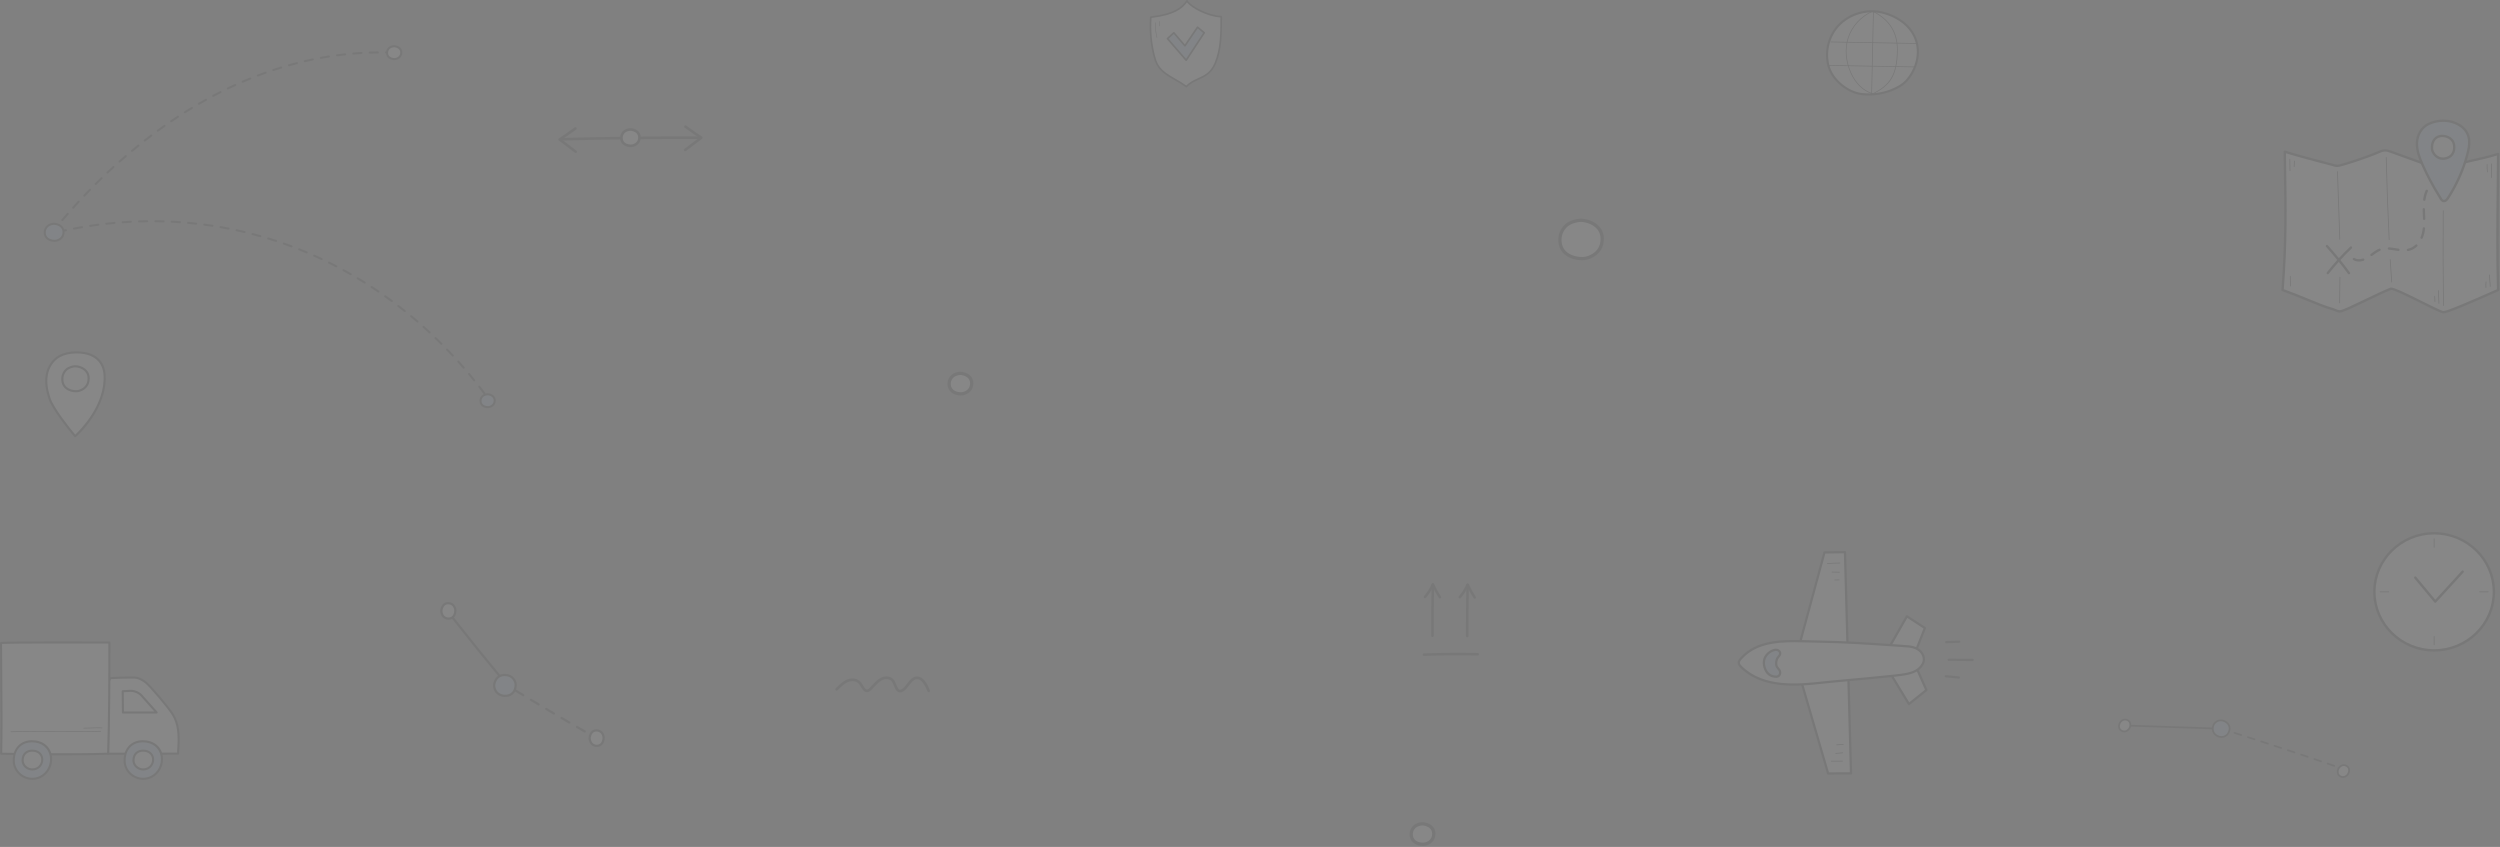 <?xml version="1.0" encoding="UTF-8"?> <svg xmlns="http://www.w3.org/2000/svg" width="1715" height="581" viewBox="0 0 1715 581" fill="none"><rect x="0" y="0" width="1715" height="581" fill="#808080" stroke="none"/> <g opacity="0.06"> <path d="M335.918 275.588C335.698 275.588 335.478 275.492 335.341 275.299L334.942 274.75C334.723 274.434 334.791 273.994 335.107 273.774C335.423 273.554 335.863 273.623 336.083 273.939L336.482 274.489C336.702 274.805 336.633 275.244 336.317 275.464C336.193 275.547 336.056 275.588 335.905 275.588H335.918ZM332.207 270.489C331.987 270.489 331.781 270.393 331.644 270.2C330.544 268.716 329.403 267.204 328.249 265.733C328.015 265.431 328.07 264.991 328.372 264.744C328.675 264.51 329.115 264.565 329.362 264.867C330.517 266.352 331.657 267.864 332.771 269.362C333.004 269.678 332.936 270.118 332.62 270.338C332.496 270.434 332.345 270.475 332.207 270.475V270.489ZM325.321 261.596C325.115 261.596 324.909 261.5 324.771 261.335C323.603 259.892 322.407 258.435 321.212 257.005C320.964 256.703 321.005 256.263 321.294 256.016C321.596 255.768 322.036 255.81 322.284 256.098C323.479 257.541 324.689 258.998 325.857 260.455C326.105 260.758 326.05 261.198 325.747 261.445C325.624 261.555 325.459 261.596 325.307 261.596H325.321ZM318.105 252.964C317.913 252.964 317.72 252.882 317.569 252.717C316.36 251.315 315.109 249.899 313.858 248.511C313.597 248.223 313.625 247.783 313.913 247.522C314.202 247.26 314.642 247.288 314.903 247.577C316.154 248.965 317.418 250.394 318.628 251.796C318.875 252.085 318.847 252.538 318.559 252.786C318.421 252.896 318.256 252.951 318.105 252.951V252.964ZM310.587 244.608C310.395 244.608 310.216 244.539 310.078 244.388C308.8 243.027 307.508 241.653 306.216 240.319C305.941 240.045 305.955 239.591 306.23 239.33C306.505 239.055 306.958 239.069 307.22 239.344C308.511 240.677 309.817 242.051 311.095 243.426C311.357 243.714 311.343 244.154 311.068 244.415C310.931 244.539 310.766 244.608 310.587 244.608ZM302.78 236.526C302.601 236.526 302.423 236.457 302.285 236.32C300.966 235.014 299.619 233.695 298.285 232.403C298.011 232.128 297.997 231.688 298.272 231.413C298.547 231.138 298.987 231.124 299.261 231.399C300.608 232.691 301.969 234.024 303.289 235.344C303.563 235.619 303.563 236.059 303.289 236.334C303.151 236.471 302.972 236.54 302.794 236.54L302.78 236.526ZM294.684 228.733C294.519 228.733 294.341 228.664 294.203 228.54C292.843 227.276 291.441 226.011 290.066 224.761C289.778 224.499 289.75 224.06 290.011 223.771C290.272 223.482 290.712 223.455 291.001 223.716C292.389 224.967 293.791 226.231 295.165 227.509C295.454 227.771 295.468 228.21 295.207 228.499C295.069 228.65 294.877 228.719 294.698 228.719L294.684 228.733ZM286.314 221.242C286.149 221.242 285.984 221.187 285.86 221.077C284.458 219.867 283.015 218.644 281.586 217.462C281.283 217.215 281.242 216.775 281.49 216.473C281.737 216.17 282.177 216.129 282.479 216.376C283.922 217.572 285.366 218.795 286.781 220.019C287.07 220.266 287.111 220.72 286.85 221.008C286.713 221.173 286.52 221.256 286.314 221.256V221.242ZM277.669 214.067C277.517 214.067 277.366 214.012 277.229 213.916C275.772 212.748 274.287 211.593 272.817 210.452C272.514 210.219 272.446 209.779 272.693 209.463C272.927 209.16 273.367 209.092 273.683 209.339C275.167 210.48 276.651 211.648 278.108 212.816C278.411 213.064 278.466 213.504 278.218 213.806C278.081 213.985 277.875 214.067 277.669 214.067ZM268.762 207.222C268.611 207.222 268.473 207.181 268.35 207.085C266.852 205.985 265.326 204.872 263.814 203.8C263.498 203.58 263.429 203.14 263.649 202.824C263.869 202.508 264.309 202.439 264.625 202.659C266.151 203.745 267.69 204.858 269.188 205.958C269.504 206.192 269.559 206.631 269.339 206.934C269.202 207.126 268.996 207.222 268.776 207.222H268.762ZM259.608 200.721C259.471 200.721 259.333 200.68 259.21 200.597C257.67 199.553 256.103 198.508 254.55 197.477C254.22 197.271 254.138 196.831 254.344 196.502C254.55 196.172 254.99 196.089 255.32 196.295C256.887 197.312 258.454 198.371 260.007 199.429C260.323 199.649 260.405 200.089 260.185 200.405C260.048 200.597 259.828 200.707 259.608 200.707V200.721ZM250.207 194.577C250.083 194.577 249.946 194.536 249.836 194.467C248.269 193.478 246.661 192.502 245.066 191.54C244.736 191.347 244.627 190.908 244.819 190.578C245.025 190.248 245.451 190.138 245.781 190.33C247.389 191.292 248.997 192.282 250.578 193.272C250.908 193.478 251.004 193.904 250.798 194.234C250.66 194.44 250.44 194.564 250.207 194.564V194.577ZM240.572 188.805C240.448 188.805 240.338 188.777 240.228 188.708C238.62 187.787 236.985 186.867 235.335 185.973C234.992 185.781 234.868 185.355 235.06 185.025C235.253 184.681 235.679 184.557 236.009 184.75C237.658 185.643 239.307 186.578 240.915 187.499C241.245 187.691 241.369 188.117 241.177 188.461C241.053 188.681 240.806 188.818 240.572 188.818V188.805ZM230.717 183.417C230.607 183.417 230.497 183.389 230.387 183.334C228.738 182.468 227.061 181.616 225.398 180.791C225.054 180.613 224.903 180.2 225.082 179.857C225.247 179.513 225.673 179.362 226.016 179.541C227.693 180.365 229.37 181.231 231.033 182.097C231.377 182.276 231.514 182.702 231.335 183.046C231.212 183.279 230.964 183.417 230.717 183.417ZM220.656 178.427C220.56 178.427 220.45 178.4 220.354 178.359C218.663 177.561 216.959 176.778 215.268 176.022C214.911 175.871 214.759 175.445 214.911 175.101C215.062 174.744 215.488 174.593 215.832 174.744C217.536 175.5 219.254 176.297 220.945 177.094C221.302 177.259 221.439 177.671 221.274 178.029C221.151 178.276 220.903 178.427 220.642 178.427H220.656ZM210.402 173.85C210.306 173.85 210.224 173.837 210.128 173.795C208.409 173.067 206.664 172.352 204.946 171.679C204.588 171.541 204.41 171.129 204.547 170.772C204.685 170.414 205.097 170.236 205.454 170.373C207.186 171.06 208.932 171.775 210.664 172.503C211.021 172.655 211.186 173.067 211.035 173.424C210.925 173.685 210.664 173.85 210.389 173.85H210.402ZM199.97 169.7C199.888 169.7 199.805 169.686 199.723 169.658C197.964 168.999 196.19 168.366 194.459 167.748C194.088 167.624 193.895 167.226 194.033 166.854C194.156 166.483 194.555 166.305 194.926 166.428C196.672 167.047 198.458 167.679 200.218 168.339C200.575 168.476 200.767 168.875 200.63 169.246C200.52 169.535 200.259 169.7 199.97 169.7ZM189.373 165.989C189.304 165.989 189.222 165.988 189.153 165.947C187.38 165.37 185.58 164.793 183.807 164.257C183.435 164.147 183.229 163.748 183.339 163.377C183.449 163.006 183.848 162.8 184.219 162.91C185.992 163.446 187.806 164.023 189.579 164.6C189.95 164.724 190.143 165.123 190.033 165.48C189.937 165.782 189.662 165.961 189.359 165.961L189.373 165.989ZM178.639 162.717C178.639 162.717 178.515 162.717 178.446 162.69C176.659 162.181 174.845 161.7 173.044 161.233C172.673 161.137 172.44 160.752 172.536 160.381C172.632 160.01 173.017 159.776 173.388 159.872C175.202 160.339 177.03 160.834 178.817 161.343C179.188 161.453 179.408 161.838 179.298 162.209C179.216 162.525 178.927 162.717 178.625 162.717H178.639ZM35.571 160.353C35.42 160.353 35.255 160.298 35.131 160.202C34.829 159.955 34.787 159.515 35.021 159.212C36.052 157.934 37.248 156.477 38.595 154.855C38.842 154.553 39.282 154.512 39.584 154.759C39.887 155.007 39.928 155.446 39.68 155.749C38.347 157.371 37.151 158.828 36.121 160.106C35.983 160.271 35.777 160.367 35.571 160.367V160.353ZM167.767 159.886C167.767 159.886 167.657 159.886 167.602 159.872C166.887 159.707 166.158 159.529 165.43 159.364C164.33 159.116 163.231 158.869 162.145 158.635C161.76 158.553 161.527 158.182 161.609 157.797C161.691 157.412 162.063 157.178 162.447 157.261C163.547 157.494 164.647 157.742 165.76 158.003C166.488 158.168 167.217 158.346 167.945 158.511C168.316 158.608 168.55 158.979 168.468 159.364C168.385 159.68 168.096 159.9 167.78 159.9L167.767 159.886ZM39.749 159.845C39.433 159.845 39.144 159.625 39.062 159.295C38.98 158.924 39.213 158.539 39.584 158.456C41.412 158.03 43.268 157.632 45.082 157.247C45.467 157.164 45.838 157.412 45.907 157.783C45.989 158.168 45.742 158.539 45.371 158.608C43.556 158.992 41.715 159.391 39.9 159.817C39.845 159.817 39.79 159.831 39.735 159.831L39.749 159.845ZM50.745 157.536C50.415 157.536 50.126 157.302 50.058 156.958C49.989 156.573 50.236 156.216 50.621 156.134C52.463 155.79 54.332 155.446 56.16 155.13C56.545 155.062 56.902 155.323 56.971 155.708C57.04 156.092 56.779 156.45 56.394 156.518C54.566 156.835 52.71 157.164 50.882 157.508C50.841 157.508 50.8 157.508 50.745 157.508V157.536ZM156.798 157.508C156.798 157.508 156.702 157.508 156.661 157.508C154.833 157.151 152.991 156.807 151.149 156.491C150.764 156.422 150.517 156.065 150.572 155.68C150.641 155.295 150.998 155.034 151.383 155.103C153.225 155.419 155.094 155.762 156.922 156.12C157.307 156.189 157.554 156.56 157.472 156.945C157.403 157.274 157.114 157.508 156.785 157.508H156.798ZM61.823 155.639C61.479 155.639 61.177 155.391 61.136 155.048C61.081 154.663 61.342 154.306 61.727 154.251C63.569 153.976 65.452 153.715 67.307 153.467C67.692 153.412 68.049 153.687 68.091 154.072C68.146 154.457 67.871 154.814 67.486 154.855C65.644 155.103 63.775 155.364 61.933 155.639C61.892 155.639 61.864 155.639 61.823 155.639ZM145.734 155.584C145.734 155.584 145.665 155.584 145.624 155.584C143.782 155.309 141.913 155.034 140.085 154.8C139.7 154.745 139.425 154.402 139.48 154.017C139.535 153.632 139.879 153.357 140.264 153.412C142.105 153.66 143.988 153.921 145.844 154.209C146.229 154.264 146.49 154.622 146.435 155.007C146.38 155.35 146.078 155.598 145.748 155.598L145.734 155.584ZM72.956 154.182C72.599 154.182 72.296 153.921 72.255 153.563C72.214 153.179 72.489 152.835 72.874 152.794C74.729 152.587 76.612 152.395 78.468 152.23C78.853 152.189 79.196 152.478 79.224 152.862C79.265 153.247 78.976 153.591 78.591 153.618C76.736 153.783 74.867 153.976 73.025 154.182C72.997 154.182 72.97 154.182 72.942 154.182H72.956ZM134.601 154.127C134.601 154.127 134.546 154.127 134.518 154.127C132.663 153.921 130.794 153.728 128.952 153.563C128.567 153.522 128.278 153.192 128.32 152.807C128.361 152.423 128.691 152.134 129.075 152.175C130.931 152.34 132.814 152.533 134.683 152.739C135.068 152.78 135.343 153.124 135.302 153.508C135.261 153.866 134.958 154.127 134.601 154.127ZM84.144 153.165C83.773 153.165 83.471 152.876 83.443 152.519C83.416 152.134 83.704 151.79 84.089 151.763C85.959 151.625 87.855 151.515 89.711 151.419C90.109 151.405 90.426 151.694 90.453 152.079C90.467 152.464 90.178 152.794 89.793 152.821C87.951 152.917 86.069 153.027 84.199 153.165C84.186 153.165 84.172 153.165 84.144 153.165ZM123.426 153.11C123.426 153.11 123.399 153.11 123.371 153.11C121.53 152.986 119.647 152.876 117.777 152.78C117.393 152.766 117.09 152.436 117.118 152.051C117.131 151.667 117.448 151.364 117.86 151.378C119.729 151.474 121.626 151.584 123.481 151.708C123.866 151.735 124.155 152.065 124.127 152.45C124.1 152.821 123.798 153.11 123.426 153.11ZM95.36 152.588C94.989 152.588 94.673 152.285 94.659 151.914C94.659 151.529 94.948 151.199 95.332 151.186C97.202 151.131 99.098 151.089 100.954 151.062C101.339 151.062 101.655 151.364 101.655 151.749C101.655 152.134 101.353 152.45 100.968 152.464C99.112 152.491 97.229 152.519 95.374 152.588H95.346H95.36ZM112.211 152.56H112.197C110.342 152.505 108.459 152.478 106.603 152.45C106.218 152.45 105.902 152.134 105.902 151.749C105.902 151.364 106.218 151.048 106.603 151.048C108.472 151.062 110.369 151.103 112.225 151.158C112.609 151.158 112.912 151.488 112.912 151.887C112.912 152.271 112.596 152.574 112.211 152.574V152.56ZM42.773 151.667C42.608 151.667 42.457 151.612 42.319 151.502C42.031 151.254 41.989 150.814 42.237 150.512C43.46 149.083 44.697 147.639 45.92 146.237C46.182 145.949 46.621 145.921 46.91 146.169C47.199 146.43 47.226 146.87 46.979 147.158C45.756 148.547 44.532 149.99 43.309 151.419C43.172 151.584 42.979 151.667 42.773 151.667ZM50.168 143.2C50.003 143.2 49.838 143.145 49.7 143.021C49.412 142.76 49.384 142.32 49.645 142.032C50.896 140.643 52.174 139.241 53.439 137.867C53.7 137.578 54.14 137.565 54.428 137.826C54.717 138.087 54.731 138.527 54.47 138.815C53.205 140.176 51.941 141.578 50.69 142.966C50.552 143.117 50.36 143.2 50.168 143.2ZM57.796 134.939C57.617 134.939 57.452 134.871 57.315 134.747C57.04 134.486 57.026 134.032 57.287 133.757C58.579 132.397 59.885 131.036 61.191 129.703C61.466 129.428 61.906 129.414 62.18 129.703C62.455 129.978 62.469 130.417 62.18 130.692C60.888 132.026 59.569 133.386 58.291 134.733C58.153 134.884 57.961 134.953 57.782 134.953L57.796 134.939ZM65.644 126.899C65.465 126.899 65.287 126.83 65.149 126.693C64.874 126.418 64.874 125.978 65.149 125.703C66.469 124.384 67.829 123.05 69.163 121.758C69.438 121.483 69.891 121.497 70.152 121.772C70.427 122.047 70.413 122.501 70.138 122.762C68.805 124.054 67.458 125.373 66.139 126.693C66.001 126.83 65.823 126.899 65.644 126.899ZM73.726 119.078C73.533 119.078 73.355 119.009 73.217 118.858C72.956 118.57 72.97 118.13 73.245 117.869C74.606 116.59 75.994 115.298 77.368 114.048C77.657 113.786 78.097 113.8 78.358 114.089C78.619 114.377 78.605 114.817 78.317 115.078C76.942 116.329 75.554 117.621 74.207 118.886C74.07 119.009 73.904 119.078 73.726 119.078ZM82.028 111.505C81.835 111.505 81.643 111.422 81.505 111.271C81.244 110.983 81.272 110.543 81.56 110.282C82.962 109.045 84.392 107.794 85.807 106.584C86.096 106.337 86.55 106.364 86.797 106.653C87.044 106.942 87.017 107.395 86.728 107.643C85.326 108.852 83.897 110.089 82.509 111.326C82.371 111.45 82.206 111.505 82.041 111.505H82.028ZM90.549 104.179C90.343 104.179 90.151 104.096 90.013 103.932C89.766 103.629 89.807 103.189 90.109 102.942C91.553 101.746 93.01 100.537 94.466 99.368C94.769 99.121 95.209 99.176 95.456 99.478C95.704 99.781 95.648 100.22 95.346 100.468C93.903 101.636 92.446 102.832 91.017 104.028C90.879 104.138 90.728 104.193 90.563 104.193L90.549 104.179ZM99.291 97.114C99.085 97.114 98.879 97.018 98.741 96.839C98.507 96.537 98.562 96.097 98.865 95.85C100.335 94.695 101.847 93.541 103.332 92.413C103.634 92.18 104.074 92.235 104.321 92.551C104.555 92.853 104.5 93.307 104.184 93.541C102.7 94.654 101.215 95.808 99.744 96.963C99.621 97.059 99.469 97.114 99.318 97.114H99.291ZM108.252 90.338C108.032 90.338 107.826 90.242 107.689 90.049C107.455 89.733 107.524 89.293 107.84 89.074C109.352 87.96 110.891 86.861 112.417 85.789C112.733 85.569 113.173 85.637 113.393 85.954C113.613 86.27 113.544 86.71 113.228 86.929C111.716 88.001 110.177 89.101 108.678 90.201C108.555 90.297 108.404 90.338 108.266 90.338H108.252ZM117.434 83.864C117.214 83.864 116.994 83.754 116.856 83.562C116.637 83.246 116.719 82.806 117.035 82.586C118.588 81.528 120.155 80.483 121.722 79.466C122.052 79.26 122.478 79.342 122.698 79.672C122.904 80.002 122.822 80.428 122.492 80.648C120.939 81.665 119.372 82.71 117.832 83.754C117.709 83.837 117.571 83.878 117.434 83.878V83.864ZM126.835 77.707C126.601 77.707 126.368 77.597 126.244 77.377C126.038 77.047 126.134 76.621 126.464 76.415C128.045 75.411 129.653 74.422 131.261 73.46C131.591 73.254 132.031 73.364 132.223 73.693C132.429 74.023 132.319 74.463 131.989 74.656C130.395 75.618 128.801 76.607 127.22 77.597C127.11 77.665 126.973 77.707 126.849 77.707H126.835ZM136.443 71.893C136.195 71.893 135.962 71.769 135.838 71.549C135.645 71.219 135.755 70.779 136.099 70.587C137.721 69.652 139.356 68.718 140.992 67.811C141.336 67.618 141.762 67.742 141.94 68.085C142.133 68.429 142.009 68.855 141.666 69.034C140.044 69.941 138.408 70.862 136.786 71.797C136.676 71.865 136.553 71.893 136.429 71.893H136.443ZM146.27 66.45C146.023 66.45 145.775 66.312 145.651 66.079C145.473 65.735 145.597 65.309 145.94 65.13C147.589 64.251 149.28 63.385 150.943 62.547C151.287 62.368 151.713 62.505 151.892 62.863C152.07 63.206 151.933 63.632 151.575 63.811C149.926 64.649 148.249 65.515 146.6 66.381C146.49 66.436 146.38 66.464 146.27 66.464V66.45ZM156.29 61.392C156.029 61.392 155.781 61.241 155.658 60.993C155.493 60.65 155.63 60.224 155.987 60.059C157.678 59.248 159.382 58.451 161.087 57.667C161.444 57.502 161.856 57.667 162.021 58.011C162.186 58.368 162.021 58.78 161.678 58.945C159.987 59.715 158.283 60.512 156.606 61.323C156.51 61.364 156.4 61.392 156.304 61.392H156.29ZM166.516 56.733C166.241 56.733 165.98 56.568 165.87 56.306C165.719 55.949 165.87 55.537 166.241 55.386C167.973 54.643 169.718 53.915 171.436 53.214C171.794 53.063 172.206 53.241 172.357 53.599C172.508 53.956 172.33 54.368 171.972 54.52C170.254 55.221 168.523 55.935 166.804 56.678C166.708 56.719 166.626 56.733 166.53 56.733H166.516ZM176.92 52.513C176.632 52.513 176.371 52.334 176.261 52.059C176.123 51.702 176.302 51.29 176.673 51.152C178.419 50.492 180.192 49.833 181.951 49.2C182.322 49.077 182.721 49.255 182.844 49.627C182.968 49.998 182.789 50.396 182.418 50.52C180.673 51.138 178.9 51.798 177.168 52.458C177.085 52.485 177.003 52.499 176.92 52.499V52.513ZM187.504 48.747C187.215 48.747 186.94 48.554 186.844 48.266C186.72 47.895 186.927 47.496 187.284 47.372C189.071 46.781 190.871 46.204 192.644 45.668C193.015 45.558 193.414 45.764 193.524 46.135C193.634 46.507 193.428 46.905 193.057 47.015C191.284 47.551 189.497 48.128 187.724 48.719C187.655 48.747 187.573 48.761 187.504 48.761V48.747ZM198.238 45.462C197.936 45.462 197.647 45.256 197.565 44.953C197.455 44.582 197.675 44.197 198.046 44.087C199.847 43.579 201.675 43.084 203.489 42.63C203.86 42.534 204.245 42.754 204.341 43.139C204.437 43.51 204.217 43.895 203.832 43.991C202.032 44.459 200.218 44.94 198.431 45.448C198.362 45.462 198.307 45.476 198.238 45.476V45.462ZM209.11 42.672C208.794 42.672 208.506 42.452 208.423 42.122C208.341 41.751 208.574 41.366 208.945 41.283C210.76 40.857 212.615 40.459 214.443 40.074C214.828 39.992 215.199 40.239 215.268 40.624C215.35 41.009 215.103 41.38 214.718 41.449C212.904 41.82 211.062 42.232 209.248 42.644C209.193 42.644 209.138 42.658 209.083 42.658L209.11 42.672ZM220.106 40.39C219.776 40.39 219.474 40.157 219.419 39.813C219.35 39.428 219.598 39.071 219.982 39.002C221.824 38.672 223.693 38.356 225.535 38.053C225.92 37.999 226.277 38.26 226.332 38.631C226.387 39.016 226.126 39.373 225.755 39.428C223.913 39.717 222.058 40.033 220.244 40.363C220.202 40.363 220.161 40.363 220.12 40.363L220.106 40.39ZM231.198 38.645C230.854 38.645 230.552 38.383 230.497 38.04C230.442 37.655 230.717 37.298 231.102 37.256C232.957 37.009 234.84 36.789 236.696 36.583C237.081 36.542 237.424 36.816 237.466 37.201C237.507 37.586 237.232 37.93 236.847 37.971C235.005 38.177 233.136 38.397 231.294 38.645C231.267 38.645 231.225 38.645 231.198 38.645ZM242.359 37.435C242.001 37.435 241.685 37.16 241.658 36.789C241.63 36.404 241.919 36.061 242.304 36.033C244.173 35.882 246.056 35.744 247.925 35.635C248.31 35.621 248.64 35.909 248.667 36.294C248.695 36.679 248.393 37.009 248.008 37.036C246.152 37.146 244.283 37.284 242.427 37.435C242.414 37.435 242.386 37.435 242.372 37.435H242.359ZM270.411 36.816H270.384C268.515 36.748 266.632 36.693 264.79 36.665C264.405 36.665 264.089 36.336 264.103 35.951C264.103 35.566 264.433 35.25 264.817 35.263C266.673 35.291 268.57 35.346 270.453 35.415C270.837 35.428 271.14 35.758 271.126 36.143C271.112 36.514 270.796 36.816 270.425 36.816H270.411ZM253.574 36.775C253.203 36.775 252.887 36.473 252.873 36.102C252.873 35.717 253.162 35.387 253.547 35.373C255.416 35.305 257.313 35.263 259.182 35.25C259.581 35.25 259.883 35.552 259.897 35.951C259.911 36.349 259.594 36.652 259.196 36.665C257.34 36.679 255.457 36.72 253.602 36.789H253.574V36.775Z" fill="black"></path> <path d="M270.218 31.717C269.366 31.744 267.909 32.116 267.043 32.858C266.191 33.6 265.641 34.658 265.545 35.758C265.16 40.252 270.026 40.898 271.73 40.404C274.41 39.648 275.015 37.778 275.153 37.05C275.991 32.762 271.744 31.662 270.218 31.717Z" fill="white"></path> <path d="M270.562 41.242C269.284 41.242 267.662 40.885 266.466 39.881C265.628 39.18 264.666 37.888 264.858 35.689C264.968 34.411 265.6 33.188 266.604 32.322C267.662 31.415 269.339 31.03 270.205 31.002C271.373 30.961 273.6 31.47 274.919 33.009C275.854 34.095 276.17 35.538 275.854 37.174C275.675 38.053 274.947 40.211 271.936 41.063C271.579 41.173 271.098 41.228 270.576 41.228L270.562 41.242ZM270.246 32.418C269.435 32.446 268.17 32.83 267.511 33.394C266.796 34.012 266.329 34.906 266.246 35.813C266.136 37.105 266.507 38.108 267.346 38.809C268.569 39.826 270.603 39.991 271.538 39.73C273.723 39.112 274.314 37.696 274.465 36.913C274.699 35.703 274.493 34.7 273.847 33.93C272.816 32.72 270.974 32.391 270.246 32.404V32.418Z" fill="black"></path> <path d="M36.904 153.509C35.776 153.55 33.838 154.045 32.698 155.021C31.557 155.997 30.842 157.399 30.718 158.856C30.196 164.807 36.656 165.659 38.91 165.013C42.456 164.01 43.254 161.536 43.446 160.574C44.559 154.897 38.924 153.44 36.904 153.509Z" fill="#ACD4F7"></path> <path d="M37.398 165.907C35.735 165.907 33.618 165.453 32.079 164.175C30.54 162.91 29.839 161.055 30.031 158.814C30.169 157.179 30.98 155.612 32.258 154.512C33.605 153.344 35.776 152.863 36.89 152.822C38.402 152.767 41.261 153.413 42.965 155.406C44.161 156.821 44.559 158.608 44.147 160.725C43.927 161.852 42.992 164.615 39.116 165.714C38.663 165.838 38.072 165.92 37.398 165.92V165.907ZM37.041 154.224C37.041 154.224 36.972 154.224 36.931 154.224C35.983 154.251 34.182 154.691 33.165 155.571C32.162 156.437 31.529 157.66 31.419 158.938C31.268 160.725 31.791 162.113 32.972 163.089C34.814 164.615 37.632 164.67 38.731 164.354C41.865 163.46 42.594 161.33 42.772 160.45C43.102 158.773 42.8 157.385 41.893 156.313C40.518 154.705 38.113 154.224 37.041 154.224Z" fill="black"></path> <path d="M334.338 270.475C333.486 270.502 332.029 270.874 331.163 271.616C330.311 272.358 329.761 273.416 329.665 274.516C329.28 279.01 334.146 279.656 335.85 279.162C338.53 278.406 339.135 276.536 339.273 275.808C340.111 271.52 335.864 270.42 334.338 270.475Z" fill="#ACD4F7"></path> <path d="M334.682 280C333.403 280 331.781 279.643 330.572 278.639C329.734 277.938 328.771 276.646 328.964 274.447C329.074 273.169 329.706 271.946 330.709 271.08C331.768 270.173 333.445 269.788 334.31 269.76C335.479 269.719 337.705 270.228 339.025 271.767C339.96 272.853 340.276 274.296 339.96 275.932C339.781 276.811 339.052 278.969 336.042 279.821C335.685 279.931 335.204 279.986 334.682 279.986V280ZM334.434 271.176C334.434 271.176 334.379 271.176 334.352 271.176C333.541 271.203 332.276 271.588 331.617 272.152C330.902 272.77 330.435 273.664 330.352 274.571C330.242 275.863 330.613 276.866 331.452 277.567C332.675 278.584 334.709 278.763 335.644 278.488C337.829 277.87 338.42 276.454 338.571 275.67C338.805 274.461 338.599 273.458 337.953 272.688C336.963 271.52 335.204 271.162 334.42 271.162L334.434 271.176Z" fill="black"></path> </g> <g opacity="0.06"> <path d="M1290.96 8.524C1280.46 5.985 1268.65 9.757 1261.55 17.115C1254.46 24.472 1251.92 34.942 1254.13 44.451C1256.65 55.294 1268.25 63.569 1277.2 64.559C1291.74 66.151 1303.68 59.898 1307.38 55.882C1314.22 48.481 1317.32 38.241 1314.78 28.904C1312.25 19.581 1303.82 11.636 1290.94 8.524H1290.96Z" fill="white"></path> <path d="M1281.82 65.534C1280.29 65.534 1278.71 65.448 1277.12 65.276C1267.75 64.243 1255.99 55.696 1253.41 44.609C1251.08 34.612 1254.01 23.884 1261.02 16.599C1268.54 8.811 1280.63 5.282 1291.11 7.807C1303.65 10.833 1312.76 18.649 1315.48 28.703C1318.01 37.983 1315.09 48.582 1307.91 56.37C1304.11 60.486 1293.94 65.534 1281.81 65.534H1281.82ZM1284.16 8.452C1276.01 8.452 1267.71 11.78 1262.09 17.602C1255.4 24.53 1252.63 34.742 1254.84 44.265C1257.28 54.749 1268.41 62.838 1277.29 63.813C1292.22 65.448 1303.65 58.837 1306.85 55.366C1313.7 47.951 1316.47 37.882 1314.08 29.076C1311.49 19.539 1302.77 12.124 1290.78 9.212C1288.63 8.696 1286.4 8.438 1284.16 8.438V8.452Z" fill="black"></path> <path d="M1284.92 7.785L1283.7 64.768L1284.19 64.778L1285.41 7.795L1284.92 7.785Z" fill="black"></path> <path d="M1255.87 28.536L1255.86 29.024L1314.97 30.066L1314.98 29.578L1255.87 28.536Z" fill="black"></path> <path d="M1254.38 44.625L1254.37 45.113L1313.48 46.155L1313.49 45.667L1254.38 44.625Z" fill="black"></path> <path d="M1284.77 64.616C1284.77 64.616 1284.73 64.616 1284.7 64.616C1278.01 62.465 1272.91 57.603 1269.54 50.173C1265.91 42.156 1265.23 33.608 1267.58 26.093C1270.16 17.889 1276.53 10.933 1284.63 7.462C1284.7 7.434 1284.77 7.434 1284.83 7.462C1296.26 13.3 1301.83 21.948 1301.83 33.909C1301.83 52.54 1296.12 58.865 1284.88 64.588C1284.85 64.602 1284.8 64.616 1284.76 64.616H1284.77ZM1284.72 7.95C1276.8 11.378 1270.56 18.204 1268.04 26.222C1265.71 33.623 1266.4 42.041 1269.97 49.958C1273.26 57.23 1278.23 61.992 1284.75 64.114C1295.75 58.492 1301.34 52.239 1301.34 33.909C1301.34 22.177 1295.9 13.687 1284.72 7.95Z" fill="black"></path> </g> <g opacity="0.06"> <path d="M837.769 11.435C828.421 11.096 816.187 4.41 814.27 0.576C811.102 5.334 805.915 9.867 789.441 11.807C788.764 20.636 789.542 29.555 791.718 38.17C792.282 40.414 792.959 42.669 794.165 44.687C798.315 51.633 806.805 54.08 813.808 59.414C820.201 52.716 828.996 54.464 833.631 43.548C837.69 33.986 837.769 23.241 837.769 11.435Z" fill="white"></path> <path d="M813.808 59.989C813.684 59.989 813.56 59.955 813.458 59.876C811.056 58.049 808.44 56.538 805.915 55.095C801.043 52.298 796.454 49.649 793.669 44.992C792.417 42.883 791.718 40.538 791.154 38.316C788.956 29.611 788.189 20.681 788.865 11.773C788.888 11.502 789.102 11.277 789.373 11.243C805.678 9.315 810.741 4.827 813.785 0.26C813.898 0.091 814.101 -0.01 814.304 0.001C814.507 0.012 814.687 0.136 814.777 0.317C816.593 3.947 828.636 10.533 837.78 10.86C838.085 10.871 838.333 11.13 838.333 11.435C838.333 22.485 838.333 33.919 834.15 43.774C831.263 50.573 826.73 52.637 822.355 54.644C819.558 55.918 816.672 57.237 814.214 59.82C814.101 59.932 813.954 60 813.796 60L813.808 59.989ZM789.982 12.325C789.373 20.963 790.151 29.6 792.271 38.035C792.812 40.177 793.477 42.421 794.65 44.405C797.277 48.803 801.743 51.374 806.478 54.091C808.891 55.478 811.395 56.922 813.74 58.658C816.266 56.166 819.119 54.858 821.881 53.595C826.256 51.599 830.383 49.716 833.09 43.323C837.115 33.84 837.183 23.218 837.183 11.987C828.218 11.446 817.202 5.549 814.236 1.613C811.011 6.112 805.531 10.409 789.97 12.325H789.982Z" fill="black"></path> <path d="M805.238 22.485L800.897 26.488L813.706 41.304L826.087 22.474L821.509 18.651L812.86 31.393L805.238 22.485Z" fill="#ACD4F7"></path> <path d="M813.706 41.891C813.537 41.891 813.379 41.823 813.266 41.688L800.457 26.871C800.254 26.634 800.277 26.285 800.502 26.071L804.843 22.068C804.956 21.966 805.114 21.91 805.272 21.921C805.43 21.921 805.576 22 805.678 22.124L812.804 30.457L821.024 18.347C821.114 18.211 821.261 18.121 821.419 18.099C821.577 18.076 821.746 18.121 821.87 18.223L826.459 22.034C826.685 22.226 826.73 22.553 826.572 22.789L814.191 41.631C814.09 41.778 813.932 41.88 813.751 41.891H813.717H813.706ZM801.697 26.544L813.65 40.368L825.332 22.598L821.633 19.519L813.345 31.731C813.244 31.878 813.075 31.968 812.906 31.979C812.725 31.979 812.556 31.912 812.432 31.776L805.204 23.319L801.72 26.544H801.697Z" fill="black"></path> <path d="M793.68 25.936C793.59 25.936 793.522 25.879 793.5 25.789C792.643 22.462 792.282 19.035 792.417 15.607C792.417 15.505 792.508 15.415 792.62 15.426C792.722 15.426 792.812 15.517 792.801 15.629C792.665 19.023 793.026 22.417 793.861 25.71C793.883 25.811 793.827 25.913 793.725 25.947C793.714 25.947 793.692 25.947 793.68 25.947V25.936Z" fill="black"></path> <path d="M795.62 18.02C795.518 18.02 795.439 17.952 795.428 17.851L795.09 14.795C795.079 14.693 795.158 14.592 795.259 14.581C795.372 14.581 795.462 14.648 795.473 14.75L795.812 17.805C795.823 17.907 795.744 18.008 795.642 18.02H795.62Z" fill="black"></path> </g> <g opacity="0.06"> <path d="M33.892 273.165C32.243 268.075 31.196 262.683 32.057 257.42C32.917 252.157 35.914 247.009 40.847 244.327C44.318 242.448 48.419 241.731 52.434 241.731C66.1 241.731 71.134 249.102 71.736 256.66C73.242 275.876 58.271 293.328 51.574 299.25C49.839 297.157 36.502 281.139 33.921 273.18L33.892 273.165Z" fill="white"></path> <path d="M51.545 299.982H51.488C51.287 299.967 51.101 299.867 50.986 299.724C46.411 294.217 35.556 280.68 33.19 273.409C31.153 267.114 30.551 262.009 31.325 257.305C32.301 251.368 35.728 246.277 40.489 243.682C43.773 241.903 47.788 241 52.42 241C69.399 241 72.081 251.913 72.439 256.602C73.888 275.159 60.293 292.482 52.033 299.795C51.904 299.91 51.732 299.982 51.545 299.982ZM52.42 242.463C48.032 242.463 44.246 243.309 41.192 244.972C36.818 247.353 33.677 252.042 32.774 257.534C32.042 261.994 32.616 266.884 34.581 272.936C36.832 279.877 47.63 293.357 51.617 298.175C55.073 294.934 72.597 277.439 70.977 256.703C70.647 252.415 68.166 242.448 52.406 242.448L52.42 242.463Z" fill="black"></path> <path d="M51.445 251.282C49.867 251.339 47.143 252.071 45.565 253.505C43.988 254.939 42.955 256.989 42.783 259.112C42.052 267.816 51.101 269.064 54.27 268.117C59.246 266.64 60.365 263.027 60.623 261.621C62.172 253.318 54.284 251.182 51.459 251.282H51.445Z" fill="white"></path> <path d="M52.076 269.121C49.882 269.121 47.114 268.505 45.006 266.784C42.798 264.991 41.779 262.31 42.052 259.04C42.238 256.731 43.343 254.509 45.078 252.945C46.928 251.282 49.882 250.594 51.431 250.536C53.438 250.465 57.267 251.354 59.605 254.064C61.34 256.072 61.913 258.653 61.34 261.75C61.038 263.357 59.777 267.243 54.471 268.82C53.84 269.007 53.008 269.121 52.076 269.121ZM51.474 252.013C50.111 252.056 47.516 252.73 46.053 254.05C44.605 255.369 43.672 257.233 43.515 259.169C43.285 261.966 44.103 264.145 45.938 265.651C48.39 267.644 52.234 267.96 54.055 267.415C58.572 266.081 59.648 262.826 59.891 261.478C60.379 258.854 59.906 256.674 58.486 255.025C56.493 252.716 53.123 251.956 51.474 251.999V252.013Z" fill="black"></path> </g> <g opacity="0.06"> <path d="M658.572 256.141C657.215 256.185 654.896 256.776 653.518 257.957C652.162 259.138 651.287 260.823 651.133 262.573C650.521 269.727 658.266 270.755 660.978 269.968C665.244 268.764 666.207 265.789 666.426 264.63C667.76 257.804 661 256.054 658.572 256.141Z" fill="white"></path> <path d="M659.119 271.302C657.084 271.302 654.503 270.733 652.599 269.136C651.265 268.021 649.733 265.964 650.04 262.464C650.215 260.429 651.221 258.482 652.818 257.104C654.503 255.66 657.172 255.047 658.55 255.004C660.409 254.938 663.954 255.747 666.054 258.198C667.541 259.926 668.045 262.223 667.541 264.827C667.257 266.227 666.098 269.662 661.306 271.018C660.738 271.193 659.972 271.28 659.141 271.28L659.119 271.302ZM658.615 257.257C657.325 257.301 655.312 257.913 654.262 258.81C653.124 259.795 652.38 261.217 652.249 262.661C652.074 264.717 652.665 266.314 653.999 267.43C655.946 269.049 659.184 269.311 660.672 268.896C664.15 267.911 665.091 265.658 665.332 264.411C665.704 262.486 665.376 260.889 664.347 259.664C662.707 257.738 659.775 257.213 658.615 257.235V257.257Z" fill="black"></path> </g> <g opacity="0.06"> <path d="M975.572 565.141C974.215 565.185 971.896 565.776 970.518 566.957C969.14 568.138 968.287 569.823 968.133 571.573C967.521 578.727 975.266 579.755 977.978 578.968C982.244 577.765 983.207 574.789 983.426 573.63C984.76 566.804 978 565.054 975.572 565.141Z" fill="white"></path> <path d="M976.119 580.302C974.084 580.302 971.503 579.734 969.599 578.136C968.265 577.021 966.733 574.964 967.04 571.464C967.215 569.429 968.221 567.482 969.818 566.104C971.503 564.66 974.172 564.047 975.55 564.004C977.409 563.938 980.954 564.747 983.054 567.198C984.542 568.926 985.045 571.223 984.541 573.827C984.257 575.227 983.098 578.662 978.306 580.018C977.738 580.193 976.972 580.28 976.141 580.28L976.119 580.302ZM975.725 566.257H975.594C974.303 566.301 972.29 566.913 971.24 567.81C970.102 568.795 969.359 570.217 969.227 571.661C969.052 573.717 969.643 575.314 970.977 576.43C972.925 578.049 976.162 578.311 977.65 577.896C981.129 576.911 982.069 574.658 982.31 573.411C982.682 571.486 982.354 569.889 981.326 568.664C979.75 566.804 976.95 566.235 975.703 566.235L975.725 566.257Z" fill="black"></path> </g> <g opacity="0.06"> <path d="M1084.08 151.122C1081.56 151.209 1077.19 152.325 1074.63 154.535C1072.07 156.744 1070.45 159.895 1070.17 163.154C1069.01 176.543 1083.51 178.447 1088.59 177.003C1096.57 174.749 1098.37 169.171 1098.78 167.005C1101.28 154.25 1088.61 150.969 1084.08 151.122Z" fill="white"></path> <path d="M1085.17 178.512C1081.54 178.512 1076.9 177.506 1073.51 174.705C1070.19 171.949 1068.63 167.923 1069.07 163.045C1069.38 159.479 1071.15 156.066 1073.93 153.681C1076.88 151.122 1081.61 150.071 1084.06 150.006C1087.34 149.896 1093.64 151.318 1097.34 155.65C1099.94 158.713 1100.82 162.607 1099.9 167.223C1099.42 169.695 1097.38 175.668 1088.92 178.075C1087.93 178.359 1086.64 178.512 1085.17 178.512ZM1084.12 152.237C1081.91 152.303 1077.74 153.331 1075.37 155.388C1073.03 157.4 1071.54 160.266 1071.28 163.264C1070.91 167.42 1072.14 170.702 1074.91 172.999C1078.87 176.259 1085.22 176.806 1088.28 175.931C1095.57 173.874 1097.27 168.864 1097.69 166.808C1098.45 162.892 1097.75 159.632 1095.61 157.116C1092.44 153.397 1086.88 152.15 1084.1 152.237H1084.12Z" fill="black"></path> </g> <g opacity="0.06"> <path d="M1231.51 453.077L1254.08 530.596L1269.79 530.52L1265.65 378.789L1251.59 378.971L1231.51 453.077Z" fill="white"></path> <path d="M1254.08 531.37C1253.73 531.37 1253.43 531.142 1253.34 530.809L1230.77 453.29C1230.72 453.153 1230.72 453.002 1230.77 452.865L1250.85 378.759C1250.94 378.425 1251.24 378.198 1251.59 378.182L1265.65 378C1266.06 377.985 1266.43 378.334 1266.44 378.759L1270.58 530.49C1270.58 530.702 1270.51 530.9 1270.37 531.051C1270.22 531.203 1270.02 531.279 1269.82 531.294L1254.11 531.37H1254.08ZM1232.31 453.062L1254.66 529.823L1268.99 529.747L1264.89 379.563L1252.18 379.73L1232.31 453.062Z" fill="black"></path> <path d="M1291.12 452.653L1309.53 482.941L1321.5 473.371L1312.05 452.091L1320.45 430.812L1308.14 422.773L1291.12 452.653Z" fill="white"></path> <path d="M1309.53 483.73C1309.53 483.73 1309.44 483.73 1309.39 483.73C1309.18 483.684 1308.98 483.563 1308.86 483.366L1290.45 453.062C1290.3 452.819 1290.3 452.516 1290.45 452.273L1307.47 422.394C1307.57 422.212 1307.76 422.076 1307.95 422.03C1308.17 421.985 1308.38 422.03 1308.56 422.137L1320.88 430.175C1321.18 430.372 1321.3 430.767 1321.18 431.115L1312.9 452.091L1322.23 473.068C1322.36 473.386 1322.27 473.765 1322 473.993L1310.03 483.578C1309.89 483.684 1309.73 483.745 1309.55 483.745L1309.53 483.73ZM1292.01 452.637L1309.73 481.804L1320.54 473.143L1311.34 452.425C1311.24 452.228 1311.24 452.016 1311.34 451.834L1319.51 431.146L1308.41 423.896L1292.03 452.653L1292.01 452.637Z" fill="black"></path> <path d="M1319.6 453.927C1318.36 457.87 1314.64 460.54 1310.76 461.586C1306.13 462.83 1307.51 462.951 1256.35 467.623C1239.96 469.124 1211.57 474.524 1194.35 457.446C1193.56 456.657 1192.74 455.702 1192.77 454.564C1192.79 453.578 1193.44 452.729 1194.08 451.986C1206.97 437.183 1228.64 439.852 1248.29 440.14C1271.05 440.489 1291.6 442.279 1308.18 443.325C1319.31 444.023 1320.39 451.44 1319.6 453.927Z" fill="white"></path> <path d="M1230.65 470.383C1217.68 470.383 1203.83 467.941 1193.81 458.007C1192.9 457.112 1191.97 455.99 1192 454.564C1192.02 453.35 1192.73 452.365 1193.5 451.485C1205.12 438.153 1223.52 438.684 1241.31 439.215C1243.61 439.275 1246 439.351 1248.32 439.382C1265.85 439.655 1281.94 440.762 1296.14 441.748C1300.4 442.036 1304.42 442.324 1308.24 442.567C1314.6 442.961 1317.61 445.494 1319.02 447.557C1320.63 449.908 1320.86 452.562 1320.34 454.169C1319.15 457.976 1315.55 461.116 1310.96 462.345L1310.29 462.527C1306.25 463.634 1305.04 463.967 1256.42 468.396C1254.64 468.563 1252.71 468.775 1250.67 468.988C1244.8 469.625 1237.85 470.383 1230.63 470.383H1230.65ZM1230.98 440.565C1217.01 440.565 1203.62 442.248 1194.65 452.516C1194.08 453.168 1193.55 453.881 1193.55 454.594C1193.55 455.444 1194.23 456.232 1194.9 456.915C1209.97 471.869 1234.36 469.215 1250.5 467.456C1252.55 467.228 1254.47 467.016 1256.28 466.864C1304.78 462.436 1305.97 462.117 1309.89 461.04L1310.56 460.858C1313.76 459.994 1317.63 457.673 1318.87 453.714C1319.19 452.713 1319.15 450.484 1317.75 448.436C1316.01 445.888 1312.68 444.402 1308.15 444.114C1304.31 443.871 1300.29 443.598 1296.03 443.295C1281.85 442.309 1265.77 441.202 1248.29 440.929C1245.97 440.898 1243.57 440.822 1241.26 440.762C1237.84 440.656 1234.39 440.565 1231 440.565H1230.98Z" fill="black"></path> <path d="M1218.42 464.225C1212.16 464.18 1210.1 458.416 1210 454.867C1209.9 450.772 1212.73 447.678 1215.95 446.313C1217 445.873 1218.18 445.57 1219.27 445.888C1220.36 446.207 1221.32 447.268 1221.21 448.436C1221.09 449.604 1220.06 450.378 1219.41 451.333C1218.48 452.668 1218.13 455.55 1218.77 457.051C1219.29 458.249 1221.23 459.675 1221.2 461.283C1221.15 463.755 1219.38 464.24 1218.42 464.24V464.225Z" fill="#ACD4F7"></path> <path d="M1218.44 464.999H1218.41C1211.35 464.953 1209.32 458.355 1209.22 454.882C1209.08 450.074 1212.6 446.874 1215.63 445.6C1217.1 444.978 1218.36 444.826 1219.47 445.145C1220.82 445.524 1222.14 446.889 1221.97 448.527C1221.86 449.589 1221.21 450.362 1220.64 451.045C1220.42 451.303 1220.21 451.545 1220.04 451.788C1219.26 452.926 1218.97 455.534 1219.48 456.763C1219.64 457.112 1219.98 457.552 1220.36 458.007C1221.14 458.947 1222 460.024 1221.97 461.313C1221.93 463.876 1220.17 465.029 1218.44 465.029V464.999ZM1218.42 463.452H1218.44C1219.03 463.452 1220.38 463.224 1220.42 461.252C1220.42 460.539 1219.76 459.69 1219.16 458.962C1218.71 458.416 1218.3 457.885 1218.06 457.339C1217.33 455.61 1217.68 452.471 1218.77 450.878C1218.98 450.575 1219.23 450.287 1219.45 450.014C1219.95 449.437 1220.38 448.922 1220.44 448.345C1220.51 447.572 1219.79 446.828 1219.06 446.616C1218.3 446.404 1217.39 446.54 1216.25 447.01C1213.66 448.102 1210.67 450.802 1210.78 454.821C1210.85 457.779 1212.57 463.391 1218.42 463.436V463.452Z" fill="black"></path> <path d="M1353.23 453.502L1336.82 453.381C1336.39 453.381 1336.04 453.032 1336.04 452.607C1336.04 452.183 1336.39 451.834 1336.82 451.834L1353.23 451.955C1353.65 451.955 1354 452.304 1354 452.729C1354 453.153 1353.65 453.502 1353.23 453.502Z" fill="black"></path> <path d="M1335.12 441.262C1334.71 441.262 1334.36 440.929 1334.34 440.519C1334.34 440.094 1334.66 439.73 1335.09 439.715L1343.93 439.427C1344.35 439.412 1344.72 439.746 1344.73 440.17C1344.73 440.595 1344.41 440.959 1343.99 440.974L1335.15 441.262H1335.12Z" fill="black"></path> <path d="M1343.75 465.53C1343.75 465.53 1343.7 465.53 1343.67 465.53L1334.75 464.68C1334.33 464.635 1334.01 464.255 1334.06 463.831C1334.1 463.406 1334.47 463.088 1334.9 463.133L1343.82 463.982C1344.25 464.028 1344.57 464.407 1344.52 464.832C1344.48 465.226 1344.14 465.53 1343.75 465.53Z" fill="black"></path> <path d="M1256.29 522.436C1256.16 522.436 1256.04 522.315 1256.04 522.179C1256.04 522.042 1256.16 521.921 1256.29 521.921L1263.94 521.875C1264.06 521.86 1264.2 521.997 1264.2 522.133C1264.2 522.27 1264.07 522.391 1263.94 522.391L1256.29 522.436Z" fill="black"></path> <path d="M1259.3 517.082C1259.16 517.082 1259.05 516.976 1259.04 516.84C1259.04 516.703 1259.13 516.567 1259.28 516.567L1264.06 516.188C1264.21 516.188 1264.33 516.278 1264.33 516.43C1264.33 516.567 1264.24 516.703 1264.09 516.703L1259.31 517.082H1259.3Z" fill="black"></path> <path d="M1259.96 511.228C1259.83 511.228 1259.72 511.122 1259.71 510.985C1259.71 510.849 1259.8 510.712 1259.95 510.712L1264.47 510.394C1264.61 510.394 1264.74 510.485 1264.74 510.636C1264.74 510.773 1264.65 510.909 1264.5 510.909L1259.98 511.228H1259.96Z" fill="black"></path> <path d="M1253.56 386.873C1253.43 386.873 1253.32 386.767 1253.31 386.63C1253.31 386.494 1253.4 386.357 1253.55 386.357C1256.42 386.13 1259.31 386.009 1262.19 385.978C1262.33 385.978 1262.45 386.1 1262.45 386.236C1262.45 386.373 1262.33 386.494 1262.19 386.494C1259.33 386.509 1256.43 386.63 1253.59 386.858H1253.58L1253.56 386.873Z" fill="black"></path> <path d="M1261.3 392.788C1259.78 392.788 1258.25 392.758 1256.75 392.682C1256.61 392.682 1256.49 392.561 1256.51 392.409C1256.51 392.273 1256.63 392.151 1256.78 392.167C1258.46 392.242 1260.16 392.288 1261.84 392.273C1261.98 392.273 1262.1 392.394 1262.1 392.531C1262.1 392.667 1261.98 392.788 1261.84 392.788C1261.66 392.788 1261.48 392.788 1261.3 392.788Z" fill="black"></path> <path d="M1258.63 398.127C1258.49 398.127 1258.37 398.021 1258.37 397.869C1258.37 397.733 1258.48 397.611 1258.63 397.611L1261.69 397.551C1261.84 397.551 1261.95 397.657 1261.95 397.809C1261.95 397.945 1261.84 398.066 1261.69 398.066L1258.63 398.127Z" fill="black"></path> </g> <g opacity="0.06"> <path d="M1669.82 446.169C1692.45 446.169 1710.8 428.185 1710.8 406C1710.8 383.816 1692.45 365.831 1669.82 365.831C1647.18 365.831 1628.83 383.816 1628.83 406C1628.83 428.185 1647.18 446.169 1669.82 446.169Z" fill="white"></path> <path d="M1669.82 447C1646.76 447 1628 428.611 1628 406C1628 383.389 1646.76 365 1669.82 365C1692.87 365 1711.63 383.389 1711.63 406C1711.63 428.611 1692.87 447 1669.82 447ZM1669.82 366.647C1647.68 366.647 1629.66 384.302 1629.66 405.984C1629.66 427.666 1647.68 445.321 1669.82 445.321C1691.95 445.321 1709.97 427.666 1709.97 405.984C1709.97 384.302 1691.95 366.647 1669.82 366.647Z" fill="black"></path> <path d="M1670.57 413.499H1670.55C1670.3 413.499 1670.08 413.385 1669.93 413.206L1656.24 396.773C1655.94 396.414 1655.99 395.893 1656.35 395.599C1656.71 395.306 1657.23 395.355 1657.52 395.713L1670.61 411.412L1688.77 391.589C1689.08 391.247 1689.61 391.23 1689.95 391.54C1690.29 391.85 1690.31 392.371 1690 392.714L1671.2 413.238C1671.04 413.418 1670.83 413.515 1670.58 413.515L1670.57 413.499Z" fill="black"></path> <path d="M1669.82 375.711C1669.67 375.711 1669.54 375.58 1669.54 375.433V369.662C1669.54 369.516 1669.67 369.385 1669.82 369.385C1669.96 369.385 1670.09 369.516 1670.09 369.662V375.433C1670.09 375.58 1669.96 375.711 1669.82 375.711Z" fill="black"></path> <path d="M1669.82 442.615C1669.67 442.615 1669.54 442.484 1669.54 442.338V436.567C1669.54 436.42 1669.67 436.29 1669.82 436.29C1669.96 436.29 1670.09 436.42 1670.09 436.567V442.338C1670.09 442.484 1669.96 442.615 1669.82 442.615Z" fill="black"></path> <path d="M1706.89 406.277H1701C1700.85 406.277 1700.72 406.147 1700.72 406C1700.72 405.853 1700.85 405.723 1701 405.723H1706.89C1707.03 405.723 1707.16 405.853 1707.16 406C1707.16 406.147 1707.03 406.277 1706.89 406.277Z" fill="black"></path> <path d="M1638.65 406.277H1632.76C1632.61 406.277 1632.48 406.147 1632.48 406C1632.48 405.853 1632.61 405.723 1632.76 405.723H1638.65C1638.79 405.723 1638.92 405.853 1638.92 406C1638.92 406.147 1638.79 406.277 1638.65 406.277Z" fill="black"></path> </g> <g opacity="0.06"> <path d="M122.118 516.981C122.724 508.697 123.231 499.793 119.892 492.622C118.666 489.988 116.976 487.748 115.285 485.564C111.566 480.788 107.677 476.195 103.662 471.8C101.831 469.799 99.943 467.813 97.717 466.573C94.378 464.727 93.279 464.727 89.644 464.77C85.108 464.812 80.571 464.854 76.176 465.178C74.88 465.53 74.584 467.672 74.584 469.348C74.556 477.421 74.133 510.064 74.133 517.037L122.132 516.967L122.118 516.981Z" fill="white"></path> <path d="M74.119 517.77C73.922 517.77 73.739 517.699 73.612 517.559C73.471 517.418 73.4 517.234 73.4 517.051C73.4 513.29 73.527 502.118 73.64 491.326C73.739 481.943 73.837 473.082 73.851 469.362C73.851 466.559 74.598 464.882 75.979 464.502C76.021 464.502 76.077 464.488 76.12 464.474C80.543 464.164 85.164 464.121 89.63 464.065C93.307 464.023 94.547 464.023 98.055 465.967C100.337 467.235 102.253 469.236 104.183 471.335C108.199 475.716 112.115 480.365 115.834 485.141C117.596 487.395 119.272 489.65 120.526 492.34C123.808 499.385 123.513 507.697 122.822 517.051C122.794 517.432 122.484 517.714 122.104 517.714L74.105 517.784L74.119 517.77ZM76.303 465.882C75.683 466.122 75.302 467.432 75.288 469.348C75.274 473.082 75.175 481.943 75.077 491.326C74.964 501.498 74.852 512.008 74.837 516.319L121.456 516.262C122.09 507.387 122.301 499.497 119.244 492.932C118.046 490.368 116.426 488.198 114.722 486.015C111.016 481.267 107.128 476.66 103.141 472.293C101.295 470.278 99.478 468.376 97.379 467.221C94.195 465.46 93.237 465.46 89.658 465.502C85.235 465.544 80.67 465.587 76.317 465.897L76.303 465.882Z" fill="black"></path> <path d="M97.815 508.514C105.282 508.514 110.03 512.74 110.96 518.841C111.805 524.377 109.029 530.478 103.76 533.014C95.209 537.127 85.474 530.802 85.474 521.827C85.474 512.853 91.518 508.528 97.815 508.528V508.514Z" fill="#ACD4F7"></path> <path d="M98.21 535C95.702 535 93.208 534.296 91.011 532.915C87.108 530.463 84.769 526.307 84.769 521.813C84.769 512.12 91.321 507.781 97.829 507.781C105.353 507.781 110.664 511.966 111.692 518.714C112.622 524.8 109.424 531.083 104.085 533.647C102.211 534.549 100.21 535 98.21 535ZM97.815 509.232C92.462 509.232 86.192 512.529 86.192 521.813C86.192 525.8 88.278 529.505 91.757 531.689C95.308 533.915 99.675 534.169 103.437 532.351C108.213 530.055 111.072 524.406 110.241 518.939C109.326 512.952 104.564 509.218 97.801 509.218L97.815 509.232Z" fill="black"></path> <path d="M98.041 514.938C101.971 514.938 104.465 517.052 104.958 520.109C105.409 522.884 103.944 525.941 101.168 527.209C96.674 529.266 91.56 526.11 91.56 521.602C91.56 517.094 94.744 514.938 98.041 514.938Z" fill="white"></path> <path d="M98.252 528.576C96.801 528.576 95.364 528.167 94.096 527.35C92.053 526.04 90.842 523.898 90.842 521.602C90.842 516.502 94.462 514.22 98.041 514.22C102.169 514.22 105.099 516.432 105.662 519.996C106.184 523.208 104.409 526.519 101.464 527.871C100.436 528.35 99.337 528.576 98.238 528.576H98.252ZM98.055 515.657C95.392 515.657 92.293 517.221 92.293 521.602C92.293 523.405 93.265 525.096 94.885 526.139C96.688 527.294 98.928 527.449 100.887 526.561C103.253 525.476 104.676 522.814 104.268 520.221C103.803 517.361 101.492 515.657 98.069 515.657H98.055Z" fill="black"></path> <path d="M107.452 488.776L97.562 477.688C95.942 475.448 92.532 473.899 89.715 473.913L84.192 474.195L84.347 488.776H107.466H107.452Z" fill="white"></path> <path d="M107.452 489.495H84.333C83.938 489.495 83.614 489.171 83.614 488.776L83.459 474.195C83.459 473.814 83.755 473.49 84.15 473.462L89.672 473.18H89.729C92.856 473.18 96.435 474.913 98.125 477.224L107.987 488.283C108.17 488.494 108.227 488.79 108.1 489.058C107.987 489.311 107.734 489.481 107.438 489.481L107.452 489.495ZM85.051 488.043H105.846L97.026 478.168C97.026 478.168 96.998 478.125 96.984 478.111C95.575 476.153 92.406 474.631 89.757 474.631H89.715L84.91 474.871L85.051 488.043Z" fill="black"></path> <path d="M74.189 517.051C75.006 491.875 75.049 464.798 75.049 440.777C75.049 440.777 1.691 440.538 0.704 441.115C0.704 464.798 1.353 492.383 0.803 517.051C0.803 517.051 49.915 517.967 74.175 517.051H74.189Z" fill="white"></path> <path d="M44.449 518.179C22.865 518.179 1.127 517.784 0.803 517.77C0.606 517.77 0.437 517.685 0.296 517.545C0.169 517.404 0.085 517.22 0.099 517.023C0.465 500.85 0.31 483.465 0.155 466.657C0.07 457.711 0 449.258 0 441.115C0 440.862 0.127 440.622 0.352 440.495C0.676 440.298 1.141 440.03 38.25 440.002C56.508 439.988 74.865 440.045 75.049 440.045C75.443 440.045 75.767 440.369 75.767 440.763C75.767 465.84 75.697 492.383 74.908 517.066C74.908 517.446 74.598 517.742 74.217 517.756C66.173 518.066 55.339 518.164 44.449 518.164V518.179ZM1.55 516.347C7.664 516.46 50.929 517.164 73.485 516.347C74.26 492.115 74.33 466.108 74.33 441.482C46.872 441.397 6.664 441.397 1.423 441.735C1.423 449.681 1.493 457.923 1.578 466.643C1.733 483.211 1.874 500.343 1.536 516.333L1.55 516.347Z" fill="black"></path> <path d="M21.78 508.514C29.247 508.514 33.995 512.74 34.925 518.841C35.77 524.377 32.995 530.478 27.726 533.014C19.174 537.127 9.439 530.802 9.439 521.827C9.439 512.853 15.483 508.528 21.78 508.528V508.514Z" fill="#ACD4F7"></path> <path d="M22.161 535C19.653 535 17.16 534.296 14.962 532.915C11.059 530.463 8.721 526.307 8.721 521.813C8.721 512.12 15.272 507.781 21.78 507.781C29.304 507.781 34.615 511.966 35.643 518.714C36.573 524.8 33.375 531.083 28.036 533.647C26.162 534.549 24.161 535 22.161 535ZM21.766 509.232C16.413 509.232 10.143 512.529 10.143 521.813C10.143 525.8 12.229 529.505 15.708 531.689C19.259 533.915 23.626 534.169 27.388 532.351C32.164 530.055 35.023 524.406 34.192 518.939C33.277 512.952 28.515 509.218 21.752 509.218L21.766 509.232Z" fill="black"></path> <path d="M22.006 514.938C25.937 514.938 28.43 517.052 28.923 520.109C29.374 522.884 27.909 525.941 25.134 527.209C20.639 529.266 15.525 526.11 15.525 521.602C15.525 517.094 18.709 514.938 22.006 514.938Z" fill="white"></path> <path d="M22.203 528.576C20.752 528.576 19.315 528.167 18.047 527.35C16.004 526.04 14.793 523.898 14.793 521.602C14.793 516.502 18.413 514.22 21.992 514.22C26.12 514.22 29.05 516.432 29.614 519.996C30.135 523.208 28.36 526.519 25.415 527.871C24.387 528.35 23.288 528.576 22.189 528.576H22.203ZM22.006 515.657C19.343 515.657 16.244 517.221 16.244 521.602C16.244 523.405 17.216 525.096 18.836 526.139C20.639 527.294 22.879 527.449 24.838 526.561C27.205 525.476 28.628 522.814 28.219 520.221C27.754 517.361 25.444 515.657 22.02 515.657H22.006Z" fill="black"></path> <path d="M7.523 502.245C7.396 502.245 7.284 502.146 7.284 502.005C7.284 501.878 7.382 501.766 7.523 501.751C17.709 501.456 28.177 501.512 38.292 501.582C48.407 501.639 58.875 501.709 69.047 501.399C69.174 501.399 69.286 501.498 69.3 501.639C69.3 501.766 69.202 501.878 69.061 501.892C58.875 502.188 48.407 502.132 38.292 502.061C28.177 502.005 17.709 501.935 7.537 502.245H7.523Z" fill="black"></path> <path d="M57.861 499.751C57.706 499.751 57.565 499.751 57.438 499.751C57.312 499.751 57.199 499.638 57.199 499.512C57.199 499.385 57.312 499.272 57.438 499.272C58.537 499.286 60.143 499.23 61.834 499.173C64.736 499.075 68.019 498.948 70.033 499.145C70.16 499.145 70.259 499.272 70.245 499.413C70.245 499.54 70.118 499.638 69.977 499.624C67.99 499.427 64.722 499.54 61.834 499.652C60.34 499.709 58.918 499.751 57.833 499.751H57.861Z" fill="black"></path> </g> <g opacity="0.06"> <path d="M982.665 437.016C982.186 437.016 981.793 436.623 981.793 436.144C981.793 422.575 981.811 416.03 982.067 401.179C982.067 400.701 982.46 400.325 982.956 400.325C983.434 400.325 983.827 400.735 983.81 401.213C983.554 416.064 983.537 422.575 983.537 436.144C983.537 436.623 983.143 437.016 982.665 437.016Z" fill="black"></path> <path d="M987.775 410.578C987.484 410.578 987.211 410.442 987.04 410.185C985.553 407.895 984.186 405.452 982.956 402.939C981.657 405.571 980.05 407.964 978.188 410.083C977.863 410.442 977.316 410.476 976.957 410.168C976.598 409.844 976.564 409.297 976.872 408.938C979.008 406.494 980.785 403.674 982.152 400.53C982.289 400.205 982.597 400 982.939 400C983.28 400 983.605 400.205 983.742 400.513C985.109 403.572 986.715 406.494 988.493 409.245C988.749 409.656 988.646 410.185 988.236 410.459C988.083 410.561 987.929 410.595 987.758 410.595L987.775 410.578Z" fill="black"></path> <path d="M1006.5 437.187C1006.03 437.187 1005.63 436.794 1005.63 436.315C1005.63 422.746 1005.65 416.201 1005.91 401.35C1005.91 400.872 1006.32 400.479 1006.8 400.496C1007.27 400.496 1007.67 400.906 1007.65 401.384C1007.39 416.235 1007.38 422.746 1007.38 436.315C1007.38 436.794 1006.98 437.187 1006.5 437.187Z" fill="black"></path> <path d="M1011.63 410.749C1011.34 410.749 1011.07 410.613 1010.9 410.356C1009.41 408.066 1008.04 405.622 1006.81 403.11C1005.51 405.742 1003.91 408.135 1002.04 410.254C1001.72 410.613 1001.17 410.647 1000.81 410.339C1000.46 410.014 1000.42 409.468 1000.73 409.109C1002.86 406.665 1004.64 403.845 1006.01 400.701C1006.15 400.376 1006.45 400.171 1006.8 400.171C1007.14 400.171 1007.46 400.376 1007.6 400.684C1008.97 403.743 1010.57 406.665 1012.35 409.416C1012.61 409.826 1012.5 410.356 1012.09 410.63C1011.94 410.732 1011.79 410.766 1011.61 410.766L1011.63 410.749Z" fill="black"></path> <path d="M976.872 449.97C976.41 449.97 976.017 449.594 976 449.132C976 448.654 976.359 448.244 976.837 448.227C989.091 447.799 1001.51 447.714 1013.77 447.953C1014.25 447.953 1014.64 448.363 1014.62 448.842C1014.62 449.32 1014.19 449.713 1013.73 449.696C1001.51 449.44 989.125 449.525 976.906 449.953H976.872V449.97Z" fill="black"></path> </g> <g opacity="0.06"> <path d="M1565.82 198.961C1568.54 164.776 1567.87 138.33 1567.35 104.08C1579.9 107.909 1592.8 111.143 1599.04 112.816C1600.51 113.218 1601.96 113.797 1603.52 113.781C1605.61 113.781 1622.72 108.263 1631.91 104.306C1633.15 103.775 1634.45 103.212 1635.88 103.163C1637.43 103.099 1638.89 103.614 1640.31 104.129C1649.36 107.41 1658.42 110.692 1667.49 113.974C1669.6 114.73 1671.79 115.518 1674.11 115.502C1676.16 115.502 1678.11 114.875 1680.01 114.263C1691.66 110.515 1702.06 109.309 1713.73 105.56C1713.55 138.683 1712.81 167.913 1713.73 198.929C1698.25 205.734 1679.38 214.163 1676.24 214.163C1673.17 214.163 1642.7 197.015 1640.05 198.093C1628.68 202.693 1607.99 213.842 1605.03 213.633C1603.35 213.52 1601.97 212.571 1600.41 212.12C1590.37 209.225 1578.9 203.546 1565.86 198.929L1565.82 198.961Z" fill="white"></path> <path d="M1676.23 215C1674.75 215 1669.52 212.426 1660.43 207.873C1653.05 204.189 1641.88 198.607 1640.29 198.881C1635.54 200.795 1629.17 203.868 1623 206.844C1613.01 211.654 1606.78 214.598 1604.95 214.469C1603.76 214.389 1602.74 213.954 1601.76 213.536C1601.21 213.311 1600.7 213.086 1600.15 212.925C1594.47 211.284 1588.31 208.758 1581.78 206.072C1576.6 203.948 1571.24 201.744 1565.55 199.733C1565.2 199.605 1564.97 199.267 1565 198.897C1567.51 167.238 1567.13 142.609 1566.64 111.448L1566.53 104.096C1566.53 103.839 1566.64 103.582 1566.85 103.421C1567.06 103.26 1567.34 103.212 1567.59 103.292C1577.33 106.268 1587.46 108.922 1594.17 110.676C1596.15 111.191 1597.87 111.641 1599.25 112.027C1599.61 112.124 1599.96 112.22 1600.31 112.333C1601.41 112.655 1602.45 112.976 1603.52 112.976C1605.43 112.976 1622.45 107.507 1631.59 103.566C1632.83 103.035 1634.24 102.423 1635.85 102.359C1637.59 102.279 1639.24 102.89 1640.58 103.372L1667.77 113.218C1669.68 113.909 1671.87 114.698 1674.07 114.698H1674.09C1676.04 114.698 1677.92 114.086 1679.75 113.507C1685.61 111.625 1691.24 110.354 1696.67 109.148C1702.08 107.941 1707.66 106.686 1713.45 104.82C1713.71 104.74 1713.98 104.788 1714.19 104.933C1714.4 105.094 1714.53 105.335 1714.53 105.592C1714.48 114.392 1714.4 122.966 1714.32 131.251C1714.1 154.352 1713.87 176.166 1714.55 198.929C1714.55 199.267 1714.37 199.573 1714.06 199.701L1709.85 201.551C1691.41 209.675 1679.11 214.984 1676.26 214.984L1676.23 215ZM1640.29 197.256C1642.41 197.256 1648.11 199.894 1661.15 206.409C1667.35 209.498 1675.05 213.359 1676.23 213.359C1678.95 213.359 1695.69 205.991 1709.16 200.055L1712.87 198.414C1712.21 175.812 1712.42 154.143 1712.67 131.219C1712.75 123.288 1712.83 115.084 1712.87 106.686C1707.4 108.392 1702.13 109.566 1697.03 110.708C1691.62 111.915 1686.04 113.169 1680.25 115.036C1678.4 115.631 1676.31 116.306 1674.09 116.306C1671.61 116.306 1669.25 115.47 1667.2 114.73L1640.02 104.885C1638.76 104.434 1637.31 103.903 1635.91 103.968C1634.61 104.016 1633.36 104.563 1632.25 105.046C1623.13 108.971 1605.86 114.585 1603.53 114.585C1602.21 114.585 1601.02 114.231 1599.85 113.877C1599.51 113.781 1599.17 113.668 1598.83 113.588C1597.45 113.218 1595.73 112.767 1593.75 112.252C1587.28 110.563 1577.63 108.022 1568.19 105.174L1568.28 111.4C1568.77 142.416 1569.15 166.948 1566.69 198.382C1572.21 200.345 1577.39 202.484 1582.41 204.543C1588.89 207.214 1595.01 209.723 1600.6 211.332C1601.23 211.509 1601.83 211.766 1602.39 212.008C1603.29 212.394 1604.13 212.748 1605.04 212.812C1606.54 212.925 1614.89 208.903 1622.27 205.348C1628.47 202.372 1634.87 199.283 1639.71 197.336C1639.86 197.272 1640.05 197.24 1640.29 197.24V197.256Z" fill="black"></path> <path d="M1611.4 188.199C1611.14 188.199 1610.9 188.087 1610.74 187.861C1606.12 181.539 1601.05 175.314 1595.68 169.345C1595.38 169.007 1595.41 168.493 1595.75 168.187C1596.08 167.881 1596.6 167.914 1596.9 168.251C1602.31 174.268 1607.41 180.542 1612.06 186.896C1612.33 187.266 1612.25 187.781 1611.88 188.038C1611.74 188.151 1611.56 188.199 1611.4 188.199Z" fill="black"></path> <path d="M1596.87 188.151C1596.69 188.151 1596.52 188.103 1596.37 187.974C1596.02 187.701 1595.95 187.186 1596.23 186.816C1600.99 180.703 1606.35 174.783 1612.19 169.217C1612.51 168.911 1613.04 168.911 1613.34 169.249C1613.65 169.57 1613.65 170.101 1613.31 170.407C1607.54 175.925 1602.23 181.781 1597.51 187.829C1597.35 188.038 1597.11 188.151 1596.87 188.151Z" fill="black"></path> <path d="M1605 208.034C1604.85 208.034 1604.72 207.906 1604.72 207.761L1604.91 190.162C1604.91 190.017 1605.06 189.872 1605.19 189.888C1605.33 189.888 1605.46 190.017 1605.46 190.162L1605.27 207.761C1605.27 207.906 1605.14 208.034 1605 208.034Z" fill="black"></path> <path d="M1605.09 164.439C1604.95 164.439 1604.82 164.326 1604.82 164.181L1603.24 117.754C1603.24 117.61 1603.35 117.481 1603.5 117.465C1603.64 117.449 1603.77 117.577 1603.79 117.722L1605.37 164.149C1605.37 164.294 1605.25 164.423 1605.11 164.439H1605.09Z" fill="black"></path> <path d="M1676.23 209.884C1676.08 209.884 1675.95 209.772 1675.95 209.611C1675.67 188.022 1675.62 166.128 1675.79 144.555C1675.79 144.41 1675.92 144.282 1676.07 144.282C1676.21 144.282 1676.34 144.41 1676.34 144.555C1676.15 166.128 1676.21 188.022 1676.5 209.595C1676.5 209.739 1676.39 209.868 1676.23 209.868V209.884Z" fill="black"></path> <path d="M1638.97 164.648C1638.83 164.648 1638.7 164.535 1638.7 164.39C1637.78 145.697 1637.11 126.747 1636.67 108.038C1636.67 107.893 1636.78 107.764 1636.94 107.764C1637.09 107.764 1637.22 107.877 1637.22 108.038C1637.65 126.731 1638.33 145.681 1639.24 164.374C1639.24 164.519 1639.13 164.648 1638.99 164.664L1638.97 164.648Z" fill="black"></path> <path d="M1673.28 134.436C1668.92 127.519 1665.11 120.328 1661.85 112.928C1659.74 108.134 1657.84 103.099 1658.03 97.935C1658.23 92.771 1660.93 87.398 1666 85.033C1670.21 83.071 1674.84 82.347 1679.51 83.039C1684.8 83.827 1692.91 87.414 1693.81 95.892C1694.17 99.238 1693.47 102.584 1692.6 105.85C1689.84 116.339 1685.35 126.473 1679.35 135.788C1678.69 136.801 1677.77 137.943 1676.47 137.911C1674.86 137.863 1674.31 136.045 1673.3 134.42L1673.28 134.436Z" fill="#ACD4F7"></path> <path d="M1676.52 138.748H1676.44C1674.72 138.7 1673.91 137.22 1673.19 135.933C1672.99 135.579 1672.8 135.225 1672.59 134.887C1668.23 127.953 1664.36 120.682 1661.11 113.282C1659.11 108.762 1657 103.469 1657.21 97.935C1657.44 91.951 1660.75 86.61 1665.66 84.326C1670.07 82.266 1674.89 81.559 1679.64 82.266C1685.99 83.216 1693.73 87.35 1694.63 95.844C1695 99.351 1694.26 102.842 1693.41 106.091C1690.63 116.693 1686.12 126.843 1680.04 136.27C1679.35 137.348 1678.22 138.78 1676.52 138.78V138.748ZM1676.05 83.618C1672.72 83.618 1669.42 84.358 1666.35 85.79C1662.01 87.817 1659.06 92.594 1658.85 97.983C1658.66 103.18 1660.69 108.263 1662.6 112.606C1665.84 119.942 1669.66 127.133 1673.98 134.002C1674.22 134.388 1674.43 134.758 1674.64 135.128C1675.31 136.367 1675.75 137.075 1676.49 137.091C1677.18 137.091 1677.87 136.576 1678.66 135.337C1684.64 126.071 1689.07 116.081 1691.82 105.641C1692.64 102.536 1693.34 99.222 1692.99 95.989C1692.19 88.428 1685.16 84.728 1679.38 83.859C1678.27 83.698 1677.16 83.618 1676.04 83.618H1676.05Z" fill="black"></path> <path d="M1673.86 93.366C1668.19 94.412 1667.73 101.346 1668.7 103.71C1669.71 106.22 1672.8 109.904 1677.87 108.617C1683.87 107.105 1684 101.378 1683.34 98.755C1682.1 93.769 1676.52 92.868 1673.86 93.366Z" fill="white"></path> <path d="M1675.81 109.711C1671.48 109.711 1668.88 106.316 1667.94 104.016C1667.2 102.198 1667.28 98.804 1668.68 96.23C1669.78 94.235 1671.52 92.98 1673.72 92.562C1677.16 91.919 1682.86 93.383 1684.14 98.563C1684.9 101.603 1684.61 107.764 1678.08 109.421C1677.27 109.63 1676.52 109.711 1675.81 109.711ZM1674.02 94.171C1672.3 94.493 1670.98 95.442 1670.13 97.002C1668.91 99.238 1668.96 102.134 1669.47 103.389C1670.36 105.576 1673.09 108.971 1677.69 107.813C1684.29 106.14 1682.65 99.238 1682.57 98.949C1681.42 94.396 1676.23 93.753 1674.04 94.171H1674.02Z" fill="black"></path> <path d="M1640.72 193.765C1640.58 193.765 1640.47 193.653 1640.45 193.508L1639.41 178.097C1639.41 177.952 1639.5 177.807 1639.66 177.807C1639.81 177.807 1639.94 177.904 1639.95 178.065L1641 193.476C1641 193.621 1640.9 193.765 1640.74 193.765H1640.72Z" fill="black"></path> <path d="M1618.17 179.432C1616.76 179.432 1615.47 179.078 1614.36 178.386C1613.97 178.145 1613.86 177.63 1614.1 177.26C1614.34 176.874 1614.86 176.761 1615.23 177.003C1616.71 177.936 1618.69 178.048 1620.89 177.341C1621.32 177.196 1621.79 177.437 1621.92 177.871C1622.06 178.306 1621.82 178.772 1621.39 178.901C1620.26 179.255 1619.18 179.448 1618.15 179.448L1618.17 179.432ZM1626.83 175.684C1626.57 175.684 1626.33 175.571 1626.17 175.346C1625.89 174.976 1625.97 174.461 1626.34 174.204L1626.73 173.914C1628.39 172.675 1630.11 171.404 1632.05 170.584C1632.47 170.407 1632.95 170.6 1633.13 171.018C1633.31 171.437 1633.12 171.919 1632.7 172.096C1630.93 172.836 1629.37 173.994 1627.71 175.233L1627.32 175.523C1627.18 175.635 1627 175.684 1626.84 175.684H1626.83ZM1651.86 172.273C1651.47 172.273 1651.13 172 1651.05 171.597C1650.97 171.147 1651.26 170.729 1651.71 170.632C1652.15 170.552 1652.58 170.439 1652.98 170.311C1654.46 169.844 1655.81 169.007 1657.04 167.849C1657.36 167.544 1657.89 167.544 1658.2 167.881C1658.5 168.203 1658.5 168.734 1658.16 169.04C1656.76 170.375 1655.19 171.324 1653.48 171.871C1653.02 172.016 1652.52 172.144 1652.02 172.241C1651.97 172.241 1651.92 172.241 1651.86 172.241V172.273ZM1645.31 172.193C1645.31 172.193 1645.23 172.193 1645.2 172.193C1644.51 172.096 1643.83 171.984 1643.14 171.871C1641.69 171.646 1640.18 171.404 1638.75 171.292C1638.3 171.26 1637.96 170.874 1637.99 170.407C1638.02 169.957 1638.42 169.603 1638.86 169.651C1640.37 169.764 1641.92 170.005 1643.4 170.246C1644.07 170.359 1644.75 170.455 1645.42 170.552C1645.87 170.616 1646.18 171.034 1646.11 171.485C1646.05 171.903 1645.71 172.193 1645.29 172.193H1645.31ZM1661.24 163.876C1661.12 163.876 1661.03 163.86 1660.91 163.811C1660.5 163.634 1660.3 163.152 1660.48 162.734C1660.85 161.849 1661.17 160.916 1661.4 159.967C1661.65 158.905 1661.85 157.795 1661.98 156.604C1662.02 156.154 1662.43 155.832 1662.88 155.881C1663.33 155.929 1663.65 156.331 1663.6 156.781C1663.47 158.052 1663.26 159.227 1662.99 160.369C1662.73 161.398 1662.39 162.412 1661.99 163.377C1661.86 163.683 1661.56 163.876 1661.24 163.876ZM1662.97 150.942C1662.52 150.942 1662.17 150.588 1662.15 150.137C1662.12 149.172 1662.09 148.207 1662.04 147.258C1662.01 146.663 1661.99 146.051 1661.98 145.456C1661.96 144.829 1661.93 144.201 1661.93 143.558C1661.93 143.107 1662.28 142.737 1662.73 142.721C1663.18 142.721 1663.55 143.075 1663.55 143.526C1663.55 144.153 1663.58 144.764 1663.6 145.392C1663.62 145.987 1663.65 146.582 1663.66 147.177C1663.7 148.143 1663.75 149.108 1663.78 150.089C1663.78 150.54 1663.44 150.926 1662.97 150.926H1662.96L1662.97 150.942ZM1663.07 137.815C1663.07 137.815 1662.99 137.815 1662.96 137.815C1662.51 137.751 1662.2 137.332 1662.25 136.882C1662.57 134.501 1663.15 132.442 1664.02 130.56C1664.21 130.141 1664.69 129.964 1665.11 130.157C1665.53 130.351 1665.71 130.833 1665.51 131.251C1664.73 132.973 1664.2 134.903 1663.89 137.107C1663.83 137.525 1663.49 137.815 1663.07 137.815Z" fill="black"></path> <path d="M1571.26 196.516C1571.12 196.516 1570.99 196.403 1570.99 196.243L1570.88 189.47C1570.88 189.325 1570.99 189.196 1571.15 189.196C1571.31 189.196 1571.42 189.309 1571.42 189.47L1571.53 196.243C1571.53 196.387 1571.42 196.516 1571.26 196.516Z" fill="black"></path> <path d="M1708.31 196.789C1708.16 196.789 1708.05 196.677 1708.03 196.532L1707.49 188.633C1707.49 188.489 1707.58 188.344 1707.74 188.344C1707.87 188.344 1708.03 188.44 1708.03 188.601L1708.58 196.5C1708.58 196.645 1708.48 196.789 1708.32 196.789H1708.31Z" fill="black"></path> <path d="M1705.36 197.562C1705.22 197.562 1705.1 197.465 1705.09 197.32C1704.93 196.001 1704.96 194.65 1705.17 193.331C1705.18 193.186 1705.33 193.074 1705.49 193.106C1705.64 193.122 1705.75 193.267 1705.72 193.411C1705.51 194.682 1705.49 195.969 1705.64 197.24C1705.65 197.385 1705.54 197.53 1705.39 197.546H1705.36V197.562Z" fill="black"></path> <path d="M1570.94 117.416C1570.79 117.416 1570.67 117.304 1570.67 117.143L1570.54 109.244C1570.54 109.099 1570.65 108.971 1570.81 108.971C1570.96 108.971 1571.08 109.083 1571.08 109.244L1571.21 117.143C1571.21 117.288 1571.1 117.416 1570.94 117.416Z" fill="black"></path> <path d="M1573.79 114.569C1573.64 114.569 1573.51 114.44 1573.53 114.28L1573.69 110.451C1573.69 110.306 1573.83 110.177 1573.98 110.194C1574.12 110.194 1574.25 110.322 1574.24 110.483L1574.08 114.312C1574.08 114.457 1573.95 114.569 1573.8 114.569H1573.79Z" fill="black"></path> <path d="M1673.11 208.404C1672.96 208.404 1672.83 208.292 1672.83 208.147L1672.43 199.38C1672.43 199.235 1672.54 199.106 1672.69 199.09C1672.85 199.074 1672.96 199.203 1672.98 199.347L1673.38 208.115C1673.38 208.26 1673.27 208.388 1673.12 208.404H1673.11Z" fill="black"></path> <path d="M1670.37 207.15C1670.23 207.15 1670.1 207.037 1670.1 206.892L1669.92 203.208C1669.92 203.063 1670.03 202.935 1670.18 202.919C1670.34 202.919 1670.45 203.031 1670.47 203.176L1670.65 206.86C1670.65 207.005 1670.53 207.133 1670.39 207.15H1670.37Z" fill="black"></path> <path d="M1709.21 122.098C1709.06 122.098 1708.93 121.985 1708.93 121.84C1708.84 118.703 1708.84 115.502 1708.97 112.365C1708.97 112.22 1709.09 112.108 1709.24 112.108C1709.38 112.108 1709.51 112.236 1709.5 112.397C1709.38 115.534 1709.37 118.719 1709.46 121.84C1709.46 121.985 1709.35 122.114 1709.21 122.13V122.098Z" fill="black"></path> <path d="M1706.39 118.269C1706.26 118.269 1706.13 118.172 1706.12 118.028C1705.91 116.306 1705.83 114.553 1705.88 112.832C1705.88 112.687 1706.01 112.574 1706.15 112.574C1706.3 112.574 1706.42 112.703 1706.41 112.864C1706.36 114.569 1706.44 116.29 1706.63 117.979C1706.65 118.124 1706.55 118.269 1706.39 118.285H1706.36L1706.39 118.269Z" fill="black"></path> </g> <g opacity="0.06"> <path d="M302.781 419.265C302.811 420.193 303.215 421.779 304.023 422.722C304.831 423.65 305.983 424.248 307.18 424.353C312.074 424.772 312.777 419.475 312.239 417.619C311.416 414.701 309.38 414.042 308.587 413.892C303.918 412.98 302.721 417.604 302.781 419.265Z" fill="white"></path> <path d="M307.719 425.146C307.525 425.146 307.315 425.146 307.106 425.116C305.714 424.997 304.382 424.308 303.439 423.216C302.451 422.064 302.032 420.238 302.002 419.28C301.958 418.008 302.511 415.584 304.187 414.147C305.37 413.129 306.941 412.785 308.722 413.129C309.68 413.324 312.029 414.117 312.957 417.394C313.346 418.756 313.197 421.495 311.655 423.351C310.967 424.189 309.74 425.131 307.689 425.131L307.719 425.146ZM307.435 414.536C306.552 414.536 305.804 414.79 305.19 415.314C303.873 416.437 303.514 418.442 303.529 419.235C303.559 420.118 303.978 421.495 304.591 422.213C305.265 422.991 306.238 423.5 307.225 423.59C308.632 423.71 309.725 423.306 310.488 422.393C311.595 421.061 311.775 418.846 311.49 417.828C310.817 415.449 309.276 414.805 308.423 414.641C308.078 414.566 307.734 414.536 307.42 414.536H307.435Z" fill="black"></path> <path d="M345.417 467.768C345.192 467.768 344.983 467.678 344.833 467.498C333.055 453.311 321.323 438.765 309.934 424.249C309.68 423.919 309.739 423.441 310.069 423.171C310.398 422.917 310.877 422.977 311.146 423.306C322.52 437.807 334.238 452.338 346.015 466.526C346.285 466.855 346.24 467.334 345.91 467.603C345.761 467.723 345.596 467.783 345.417 467.783V467.768Z" fill="black"></path> <path d="M401.118 502.532C400.983 502.532 400.863 502.502 400.744 502.427C398.978 501.41 397.212 500.392 395.446 499.374C395.087 499.165 394.952 498.701 395.161 498.327C395.371 497.968 395.835 497.833 396.209 498.042C397.975 499.06 399.741 500.078 401.507 501.095C401.866 501.305 402.001 501.769 401.791 502.143C401.656 502.382 401.387 502.532 401.133 502.532H401.118ZM390.537 496.396C390.403 496.396 390.268 496.366 390.148 496.291C388.382 495.259 386.631 494.241 384.865 493.209C384.506 492.999 384.386 492.52 384.596 492.161C384.806 491.802 385.284 491.682 385.644 491.892C387.395 492.924 389.16 493.957 390.926 494.974C391.285 495.184 391.42 495.648 391.196 496.022C391.061 496.261 390.792 496.396 390.537 496.396ZM379.987 490.215C379.852 490.215 379.717 490.186 379.598 490.111C377.847 489.078 376.081 488.031 374.33 486.998C373.971 486.788 373.851 486.31 374.06 485.95C374.27 485.591 374.749 485.471 375.108 485.681C376.859 486.714 378.61 487.761 380.376 488.794C380.735 489.003 380.855 489.482 380.645 489.841C380.496 490.081 380.241 490.215 379.987 490.215ZM369.466 483.975C369.331 483.975 369.197 483.945 369.077 483.87C367.326 482.823 365.575 481.775 363.824 480.728C363.465 480.503 363.345 480.039 363.57 479.68C363.794 479.321 364.258 479.201 364.617 479.426C366.368 480.473 368.119 481.521 369.855 482.568C370.214 482.778 370.334 483.257 370.125 483.616C369.975 483.855 369.721 483.99 369.466 483.99V483.975ZM358.975 477.675C358.841 477.675 358.706 477.645 358.586 477.57C356.835 476.522 355.099 475.46 353.348 474.397C352.989 474.173 352.87 473.709 353.094 473.35C353.319 472.99 353.782 472.871 354.142 473.095C355.878 474.158 357.629 475.205 359.365 476.268C359.724 476.492 359.843 476.956 359.619 477.315C359.469 477.555 359.23 477.69 358.96 477.69L358.975 477.675Z" fill="black"></path> <path d="M338.997 470.461C339.042 471.703 339.67 473.873 340.912 475.13C342.154 476.388 343.92 477.196 345.761 477.33C353.289 477.914 354.351 470.731 353.543 468.217C352.271 464.266 349.143 463.383 347.931 463.173C340.763 461.946 338.922 468.202 338.997 470.446V470.461Z" fill="#ACD4F7"></path> <path d="M346.584 478.139C346.3 478.139 346 478.138 345.686 478.109C343.666 477.959 341.72 477.061 340.358 475.669C338.877 474.158 338.263 471.748 338.218 470.491C338.158 468.965 338.862 465.987 341.062 464.071C342.858 462.5 345.207 461.946 348.051 462.44C349.457 462.679 352.884 463.712 354.261 467.992C354.785 469.593 354.65 472.961 352.72 475.385C351.702 476.672 349.846 478.124 346.584 478.124V478.139ZM346.135 463.802C344.504 463.802 343.142 464.281 342.064 465.223C340.284 466.78 339.7 469.249 339.745 470.431C339.79 471.479 340.343 473.469 341.451 474.592C342.558 475.729 344.145 476.447 345.806 476.567C348.335 476.762 350.25 476.043 351.522 474.442C353.079 472.467 353.199 469.713 352.809 468.456C351.687 464.954 348.933 464.131 347.796 463.936C347.227 463.832 346.674 463.787 346.15 463.787L346.135 463.802Z" fill="black"></path> <path d="M404.5 506.558C404.53 507.486 404.934 509.072 405.742 510.015C406.55 510.943 407.702 511.541 408.899 511.646C413.793 512.065 414.496 506.767 413.958 504.912C413.135 501.993 411.099 501.335 410.306 501.185C405.637 500.272 404.44 504.897 404.5 506.558Z" fill="white"></path> <path d="M409.438 512.424C409.244 512.424 409.034 512.424 408.825 512.394C407.433 512.274 406.101 511.586 405.158 510.494C404.17 509.341 403.751 507.516 403.721 506.558C403.677 505.286 404.23 502.861 405.906 501.425C407.089 500.407 408.66 500.063 410.441 500.407C411.399 500.602 413.748 501.395 414.676 504.672C415.065 506.034 414.916 508.773 413.374 510.628C412.686 511.466 411.459 512.409 409.408 512.409L409.438 512.424ZM409.154 501.814C408.271 501.814 407.523 502.068 406.909 502.592C405.592 503.714 405.233 505.72 405.248 506.513C405.278 507.396 405.697 508.773 406.31 509.491C406.984 510.269 407.957 510.778 408.944 510.868C410.336 510.987 411.444 510.583 412.207 509.67C413.314 508.339 413.494 506.124 413.209 505.106C412.536 502.727 410.995 502.083 410.142 501.918C409.797 501.844 409.453 501.814 409.139 501.814H409.154Z" fill="black"></path> </g> <g opacity="0.06"> <path d="M384.801 96.428C384.312 96.428 383.927 96.044 383.909 95.554C383.909 95.064 384.294 94.645 384.784 94.645C416.455 93.805 448.563 93.455 480.234 93.578C480.723 93.578 481.126 93.98 481.126 94.47C481.126 94.959 480.723 95.362 480.234 95.362C448.598 95.239 416.49 95.606 384.836 96.428H384.819H384.801Z" fill="black"></path> <path d="M470.038 103.756C469.758 103.756 469.496 103.634 469.321 103.389C469.024 102.986 469.111 102.427 469.513 102.147C471.297 100.818 473.186 99.366 475.04 97.95C476.544 96.796 478.065 95.624 479.552 94.505C476.911 92.773 474.707 91.2 472.224 89.398C471.42 88.821 470.598 88.227 469.723 87.614C469.321 87.335 469.234 86.775 469.513 86.373C469.793 85.971 470.353 85.883 470.755 86.163C471.63 86.793 472.451 87.387 473.256 87.964C476.071 89.975 478.485 91.724 481.598 93.718C481.843 93.875 482 94.138 482 94.435C482 94.732 481.878 95.012 481.633 95.187C479.849 96.516 477.96 97.967 476.106 99.384C474.253 100.8 472.347 102.269 470.563 103.599C470.405 103.721 470.213 103.773 470.038 103.773V103.756Z" fill="black"></path> <path d="M394.962 104.98C394.769 104.98 394.595 104.927 394.437 104.805C392.653 103.476 390.747 102.007 388.893 100.59C387.057 99.174 385.151 97.705 383.367 96.393C383.14 96.218 383 95.939 383 95.641C383 95.344 383.157 95.082 383.402 94.924C386.515 92.931 388.928 91.199 391.744 89.171C392.548 88.594 393.37 87.999 394.245 87.387C394.647 87.107 395.207 87.195 395.486 87.597C395.766 87.999 395.679 88.559 395.277 88.838C394.402 89.451 393.58 90.045 392.776 90.622C390.275 92.424 388.089 93.997 385.431 95.729C386.917 96.848 388.456 98.02 389.943 99.174C391.779 100.59 393.685 102.059 395.469 103.371C395.871 103.668 395.941 104.228 395.644 104.613C395.469 104.84 395.207 104.98 394.927 104.98H394.962Z" fill="black"></path> <path d="M432.282 88.821C431.197 88.856 429.344 89.328 428.242 90.272C427.14 91.217 426.458 92.563 426.336 93.962C425.846 99.681 432.037 100.503 434.205 99.873C437.616 98.912 438.385 96.533 438.56 95.606C439.627 90.15 434.223 88.751 432.282 88.821Z" fill="white"></path> <path d="M432.719 100.94C431.092 100.94 429.029 100.485 427.49 99.209C426.423 98.317 425.199 96.673 425.444 93.875C425.584 92.249 426.388 90.692 427.665 89.59C429.011 88.436 431.145 87.947 432.246 87.912C433.733 87.876 436.566 88.506 438.245 90.465C439.434 91.846 439.836 93.683 439.434 95.764C439.207 96.883 438.28 99.629 434.45 100.713C433.995 100.853 433.383 100.923 432.719 100.923V100.94ZM432.404 89.713C432.404 89.713 432.334 89.713 432.299 89.713C431.267 89.748 429.658 90.237 428.819 90.954C427.909 91.742 427.315 92.878 427.21 94.032C427.07 95.676 427.542 96.953 428.609 97.845C430.165 99.139 432.754 99.366 433.943 99.016C436.723 98.23 437.475 96.428 437.668 95.431C437.965 93.892 437.703 92.616 436.881 91.636C435.622 90.15 433.383 89.695 432.386 89.695L432.404 89.713Z" fill="black"></path> </g> <g opacity="0.06"> <path d="M1523.73 500.479H1523.71L1457.52 498.293C1457.19 498.293 1456.93 497.999 1456.94 497.669C1456.94 497.34 1457.21 497.082 1457.57 497.093L1523.76 499.28C1524.09 499.28 1524.34 499.574 1524.33 499.903C1524.33 500.232 1524.05 500.479 1523.73 500.479Z" fill="black"></path> <path d="M1601.29 525.991C1601.22 525.991 1601.16 525.991 1601.09 525.955C1599.57 525.438 1598.06 524.909 1596.55 524.392C1596.23 524.286 1596.07 523.945 1596.18 523.628C1596.28 523.31 1596.62 523.146 1596.94 523.251C1598.46 523.769 1599.97 524.286 1601.48 524.815C1601.8 524.921 1601.96 525.262 1601.85 525.579C1601.77 525.826 1601.54 525.979 1601.29 525.979V525.991ZM1592.2 522.875C1592.14 522.875 1592.07 522.875 1592.01 522.84C1590.5 522.323 1588.98 521.805 1587.46 521.3C1587.15 521.194 1586.98 520.853 1587.09 520.536C1587.19 520.218 1587.53 520.054 1587.85 520.16C1589.37 520.677 1590.89 521.194 1592.4 521.7C1592.72 521.805 1592.88 522.146 1592.78 522.464C1592.7 522.711 1592.46 522.875 1592.21 522.875H1592.2ZM1583.1 519.795C1583.04 519.795 1582.97 519.795 1582.91 519.76C1581.4 519.254 1579.88 518.737 1578.36 518.231C1578.05 518.126 1577.88 517.785 1577.99 517.467C1578.09 517.15 1578.44 516.985 1578.75 517.091C1580.27 517.597 1581.79 518.114 1583.3 518.619C1583.62 518.725 1583.78 519.066 1583.68 519.384C1583.6 519.63 1583.36 519.795 1583.11 519.795H1583.1ZM1573.99 516.738C1573.93 516.738 1573.86 516.738 1573.8 516.703C1572.29 516.198 1570.77 515.692 1569.24 515.187C1568.92 515.081 1568.76 514.74 1568.87 514.422C1568.97 514.105 1569.31 513.94 1569.63 514.046C1571.15 514.552 1572.66 515.057 1574.19 515.563C1574.51 515.669 1574.67 516.009 1574.57 516.327C1574.48 516.574 1574.25 516.738 1574 516.738H1573.99ZM1564.87 513.717C1564.81 513.717 1564.74 513.717 1564.68 513.682C1563.16 513.176 1561.64 512.682 1560.12 512.177C1559.8 512.071 1559.64 511.73 1559.73 511.424C1559.84 511.107 1560.18 510.942 1560.48 511.036C1562 511.53 1563.53 512.036 1565.04 512.541C1565.36 512.647 1565.53 512.988 1565.43 513.305C1565.35 513.552 1565.12 513.717 1564.86 513.717H1564.87ZM1555.75 510.719C1555.69 510.719 1555.62 510.719 1555.56 510.684C1554.04 510.19 1552.51 509.696 1551 509.202C1550.68 509.097 1550.5 508.756 1550.61 508.45C1550.71 508.133 1551.05 507.968 1551.36 508.062C1552.89 508.556 1554.4 509.05 1555.93 509.543C1556.25 509.649 1556.42 509.99 1556.32 510.296C1556.24 510.554 1556 510.707 1555.75 510.707V510.719ZM1546.61 507.756C1546.55 507.756 1546.49 507.756 1546.42 507.721C1544.89 507.227 1543.38 506.734 1541.85 506.252C1541.53 506.146 1541.36 505.817 1541.46 505.499C1541.57 505.182 1541.9 505.005 1542.21 505.111C1543.74 505.605 1545.26 506.087 1546.79 506.581C1547.1 506.687 1547.28 507.016 1547.17 507.333C1547.09 507.592 1546.86 507.745 1546.6 507.745L1546.61 507.756ZM1537.46 504.817C1537.41 504.817 1537.35 504.817 1537.28 504.794C1535.75 504.312 1534.23 503.818 1532.7 503.336C1532.39 503.23 1532.21 502.901 1532.31 502.584C1532.42 502.266 1532.75 502.09 1533.07 502.196C1534.6 502.678 1536.12 503.16 1537.64 503.653C1537.96 503.759 1538.13 504.088 1538.03 504.406C1537.95 504.664 1537.71 504.829 1537.45 504.829L1537.46 504.817ZM1528.31 501.913C1528.25 501.913 1528.19 501.913 1528.13 501.89C1526.6 501.408 1525.07 500.926 1523.54 500.444C1523.23 500.35 1523.05 500.009 1523.16 499.691C1523.25 499.374 1523.59 499.198 1523.91 499.304C1525.44 499.786 1526.97 500.268 1528.49 500.75C1528.81 500.844 1528.99 501.185 1528.88 501.502C1528.8 501.761 1528.56 501.925 1528.31 501.925V501.913Z" fill="black"></path> <path d="M1518.89 496.599C1519.44 495.788 1520.77 494.613 1522.12 494.295C1523.47 493.978 1524.99 494.178 1526.26 494.86C1531.5 497.622 1529.21 502.842 1527.61 504.171C1525.12 506.263 1522.66 505.534 1521.77 505.17C1516.49 502.983 1517.88 498.057 1518.88 496.599H1518.89Z" fill="#ACD4F7"></path> <path d="M1523.92 506.205C1522.87 506.205 1522.03 505.934 1521.55 505.734C1519.45 504.864 1518.12 503.524 1517.58 501.725C1516.94 499.539 1517.7 497.258 1518.38 496.27C1518.94 495.459 1520.36 494.107 1521.97 493.719C1523.46 493.367 1525.12 493.59 1526.53 494.331C1529.19 495.73 1529.93 497.681 1530.07 499.08C1530.33 501.502 1529.01 503.795 1527.99 504.641C1526.54 505.852 1525.1 506.205 1523.91 506.205H1523.92ZM1523.4 494.754C1523.02 494.754 1522.63 494.801 1522.25 494.883C1521.04 495.165 1519.84 496.259 1519.38 496.94C1518.85 497.716 1518.21 499.597 1518.74 501.373C1519.16 502.807 1520.26 503.9 1522 504.617C1522.84 504.958 1525.01 505.57 1527.24 503.712C1528.02 503.054 1529.09 501.161 1528.89 499.198C1528.73 497.599 1527.74 496.317 1525.99 495.389C1525.19 494.965 1524.3 494.754 1523.41 494.754H1523.4Z" fill="black"></path> <path d="M1604.43 526.825C1604.84 526.226 1605.78 525.332 1606.71 525.05C1607.64 524.768 1608.65 524.85 1609.48 525.285C1612.92 527.049 1611.15 530.87 1610.02 531.881C1608.25 533.468 1606.63 533.056 1606.04 532.833C1602.56 531.481 1603.7 527.907 1604.43 526.825Z" fill="white"></path> <path d="M1607.27 533.656C1606.64 533.656 1606.13 533.503 1605.83 533.397C1604.5 532.88 1603.61 531.998 1603.24 530.823C1602.72 529.165 1603.37 527.319 1603.93 526.484C1604.36 525.861 1605.39 524.827 1606.53 524.474C1607.6 524.145 1608.78 524.251 1609.77 524.745C1611.45 525.615 1611.95 526.896 1612.07 527.825C1612.32 529.706 1611.26 531.587 1610.44 532.327C1609.27 533.374 1608.16 533.656 1607.27 533.656ZM1604.93 527.155C1604.58 527.672 1603.98 529.165 1604.39 530.458C1604.65 531.281 1605.28 531.892 1606.26 532.269C1606.9 532.516 1608.19 532.739 1609.64 531.434C1610.26 530.881 1611.06 529.33 1610.88 527.978C1610.77 527.049 1610.2 526.32 1609.23 525.814C1608.52 525.45 1607.67 525.379 1606.9 525.626C1606.19 525.838 1605.33 526.59 1604.95 527.166L1604.93 527.155Z" fill="black"></path> <path d="M1460.71 499.75C1460.32 500.362 1459.4 501.279 1458.48 501.584C1457.57 501.89 1456.54 501.831 1455.7 501.42C1452.22 499.75 1453.88 495.882 1454.98 494.836C1456.71 493.202 1458.34 493.566 1458.94 493.778C1462.46 495.036 1461.41 498.645 1460.71 499.739V499.75Z" fill="white"></path> <path d="M1457.28 502.372C1456.65 502.372 1456.02 502.231 1455.44 501.961C1453.73 501.138 1453.21 499.868 1453.05 498.951C1452.76 497.082 1453.76 495.165 1454.56 494.413C1456.51 492.567 1458.4 492.967 1459.13 493.225C1460.47 493.707 1461.39 494.566 1461.79 495.73C1462.35 497.375 1461.75 499.233 1461.21 500.079C1460.81 500.714 1459.8 501.784 1458.67 502.16C1458.23 502.313 1457.76 502.384 1457.28 502.384V502.372ZM1457.8 494.189C1457.13 494.189 1456.29 494.425 1455.39 495.271C1454.79 495.847 1454.03 497.411 1454.24 498.763C1454.38 499.692 1454.96 500.409 1455.96 500.879C1456.66 501.22 1457.52 501.267 1458.28 501.008C1458.99 500.773 1459.82 499.997 1460.2 499.421C1460.54 498.892 1461.09 497.387 1460.66 496.106C1460.38 495.295 1459.73 494.695 1458.74 494.342C1458.51 494.26 1458.19 494.178 1457.8 494.178V494.189Z" fill="black"></path> </g> <path opacity="0.06" d="M617.503 474.982C617.378 474.982 617.271 474.982 617.145 474.964C614.91 474.696 613.999 472.408 613.194 470.387C612.819 469.44 612.425 468.457 611.924 467.724C610.369 465.417 607.258 465.435 604.987 466.651C602.949 467.742 601.179 469.655 599.48 471.496C599.051 471.961 598.622 472.426 598.175 472.89C597.352 473.749 596.369 474.678 595.082 474.803C592.847 475.036 591.595 472.944 590.487 471.103C590.093 470.441 589.718 469.815 589.324 469.315C587.483 466.955 584.264 466.848 581.904 467.813C579.133 468.922 576.701 471.371 574.556 473.516C574.198 473.874 573.626 473.874 573.268 473.516C572.911 473.159 572.911 472.586 573.268 472.229C575.539 469.958 578.114 467.366 581.225 466.115C584.211 464.917 588.323 465.096 590.755 468.189C591.22 468.796 591.649 469.494 592.06 470.173C593.115 471.943 593.884 473.087 594.903 472.98C595.564 472.908 596.262 472.247 596.852 471.621C597.281 471.174 597.71 470.709 598.121 470.244C599.927 468.278 601.787 466.258 604.111 465.024C607.097 463.433 611.245 463.487 613.426 466.687C614.034 467.581 614.463 468.653 614.875 469.708C615.554 471.407 616.198 473.016 617.342 473.159C617.789 473.212 618.325 473.016 618.951 472.569C620.167 471.71 621.24 470.316 622.259 468.993C623.886 466.866 625.567 464.667 628.142 464.166C631.914 463.433 635.222 466.615 637.94 473.623C638.119 474.088 637.886 474.625 637.421 474.803C636.956 474.982 636.42 474.75 636.241 474.285C634.632 470.119 631.968 465.292 628.499 465.954C626.622 466.311 625.209 468.153 623.725 470.101C622.617 471.55 621.472 473.051 620.024 474.07C619.148 474.678 618.308 475 617.503 475V474.982Z" fill="black"></path> </svg> 